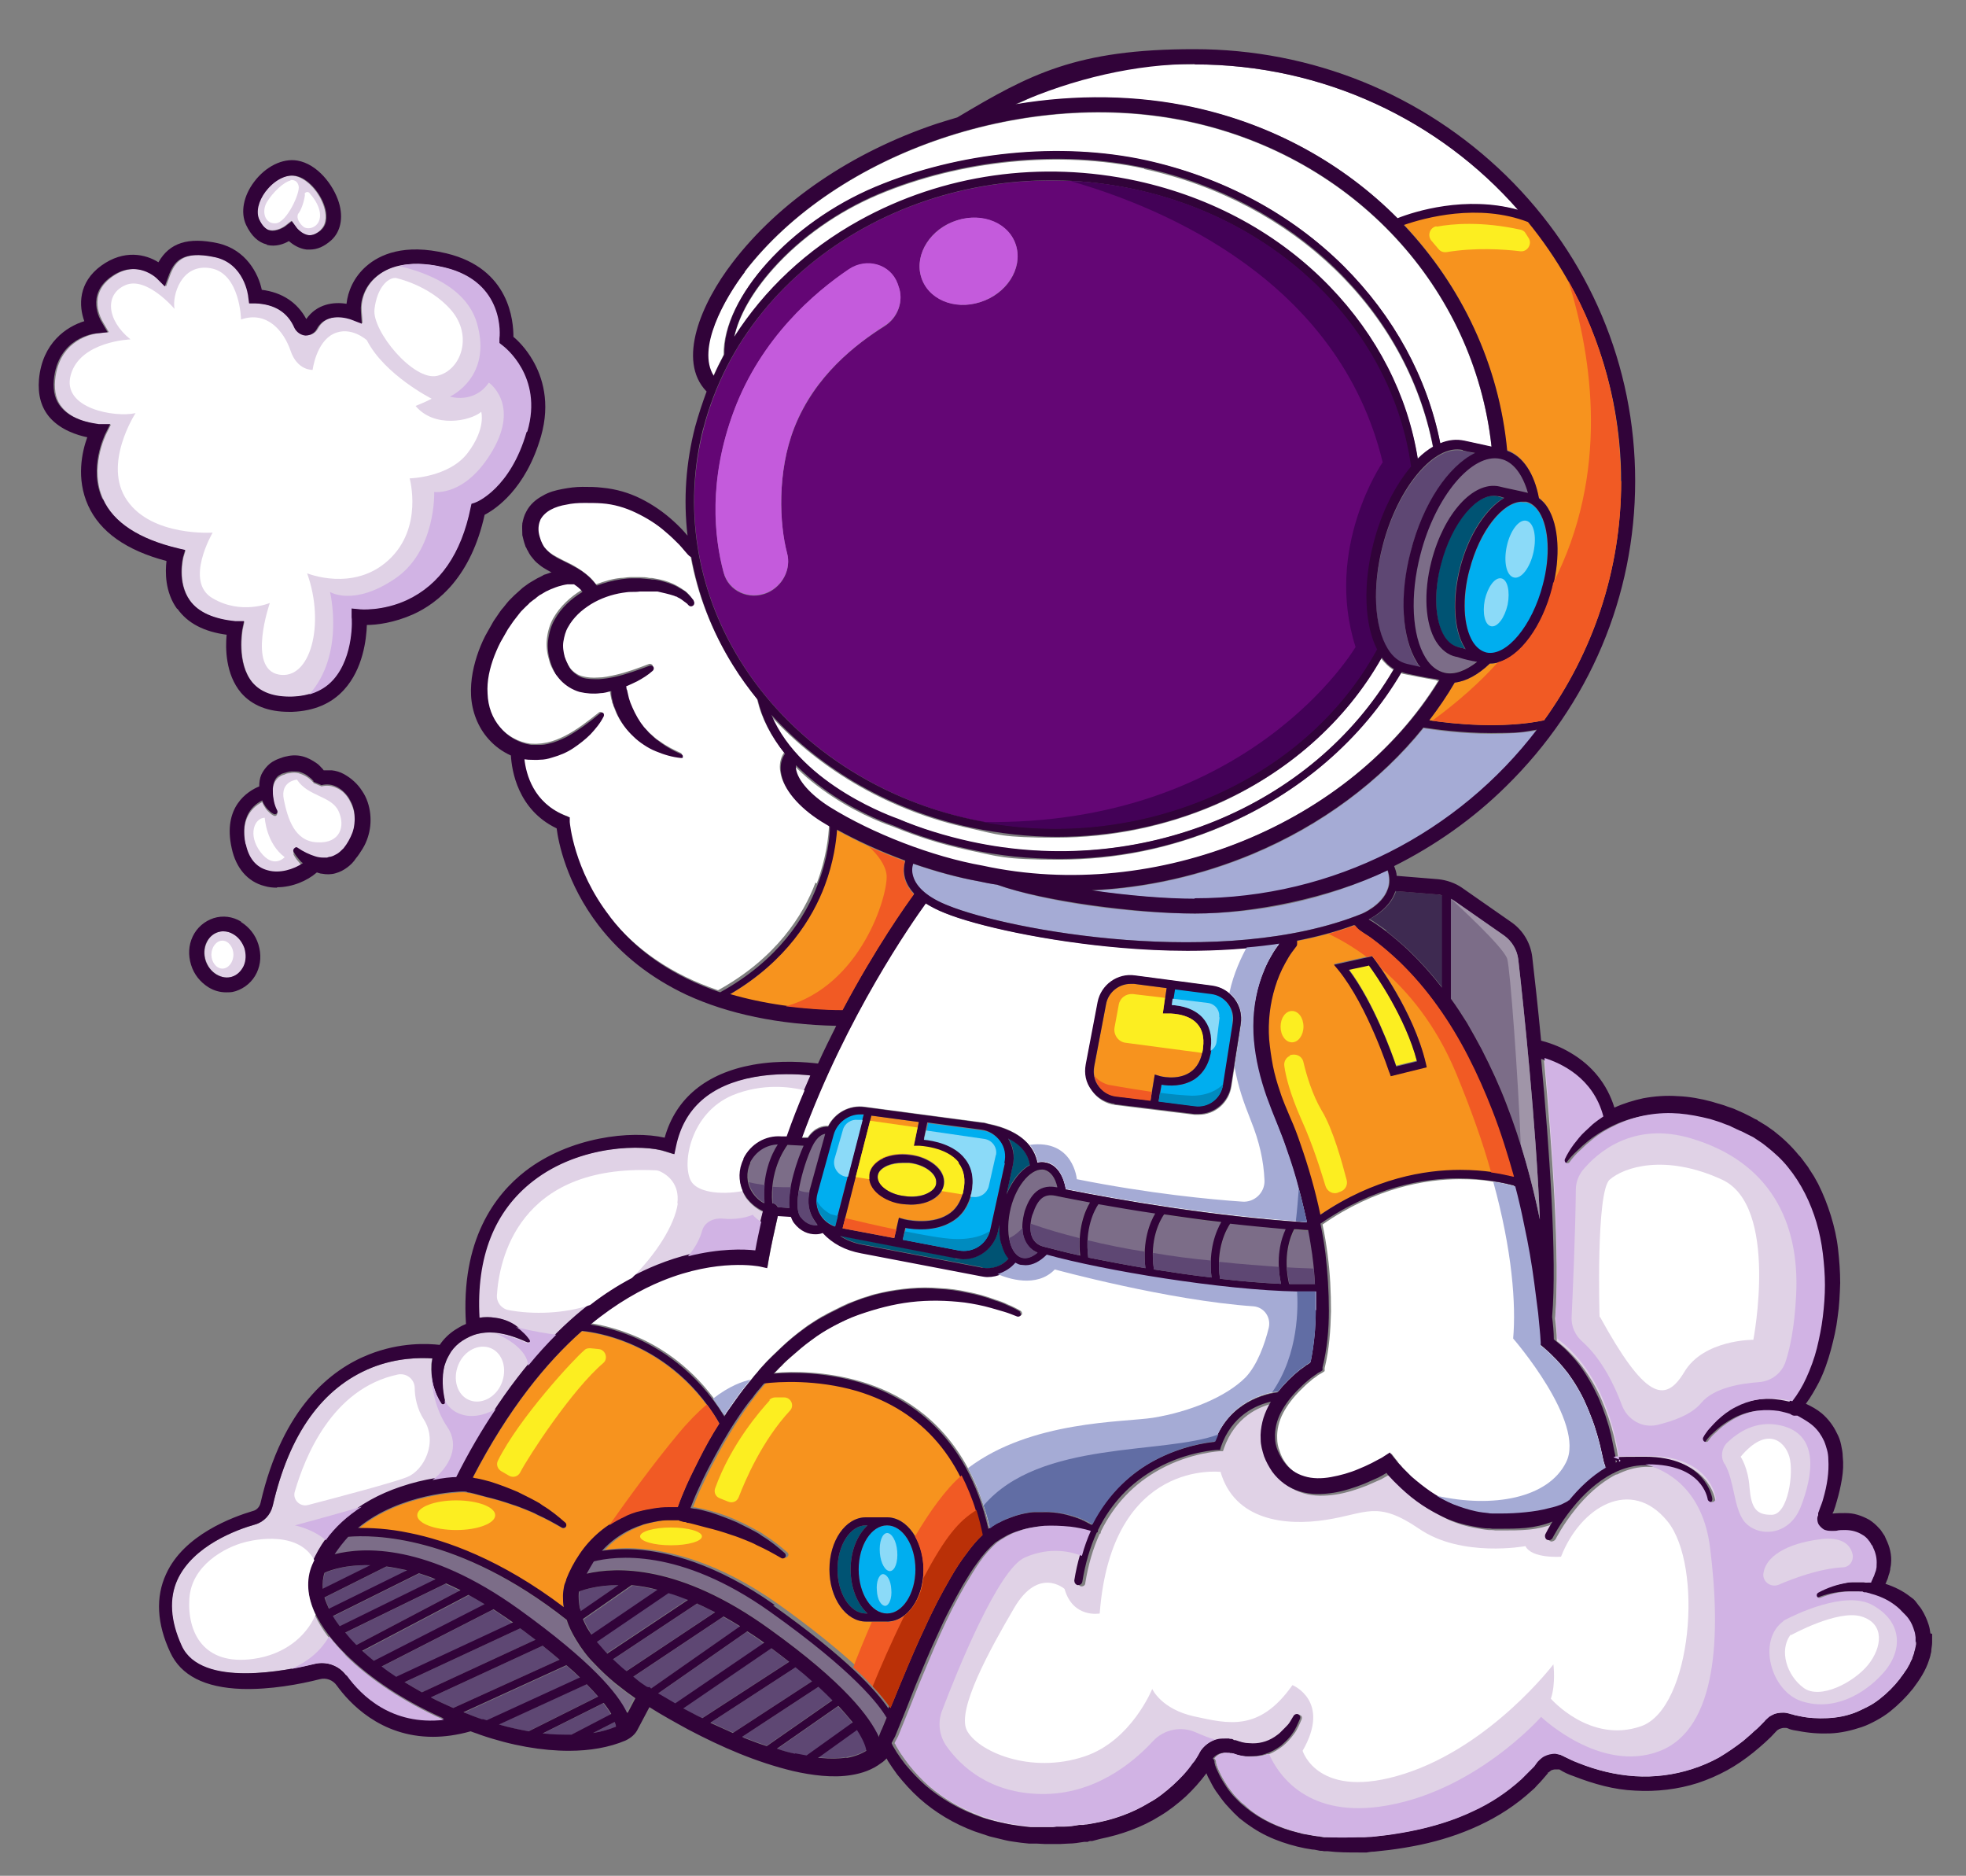 <?xml version="1.0" encoding="UTF-8"?>
<svg id="Layer_1" xmlns="http://www.w3.org/2000/svg" version="1.1" viewBox="0 0 464.1 442.7">
  <rect x="0" y="0" width="464.1" height="442.7" fill="#808080" stroke="none"/>
  <!-- Generator: Adobe Illustrator 29.1.0, SVG Export Plug-In . SVG Version: 2.1.0 Build 142)  -->
  <defs>
    <style>
      .st0 {
        fill: #005373;
      }

      .st1 {
        fill: #3e2a51;
      }

      .st2 {
        fill: #00aeef;
      }

      .st3 {
        fill: #fff;
      }

      .st4 {
        fill: #d1b3e4;
      }

      .st5 {
        fill: #8bdaf8;
      }

      .st6 {
        fill: #616da4;
      }

      .st7 {
        fill: #430157;
      }

      .st8 {
        fill: #c45bdc;
      }

      .st9 {
        fill: #008bbf;
      }

      .st10 {
        fill: #a095a8;
      }

      .st11 {
        fill: #7c6d88;
      }

      .st12 {
        fill: #fcee21;
      }

      .st13 {
        fill: #5e4773;
      }

      .st14 {
        fill: #f15a24;
      }

      .st15 {
        fill: #f7931e;
      }

      .st16 {
        fill: #640675;
      }

      .st17 {
        fill: #ba3007;
      }

      .st18 {
        display: none;
        fill: #f6dfeb;
      }

      .st19 {
        fill: #310339;
      }

      .st20 {
        fill: #a5abd5;
      }

      .st21 {
        fill: #e0d2e6;
      }
    </style>
  </defs>
  <rect class="st18" x="-121.8" y="-130" width="708.7" height="708.7"/>
  <g>
    <g>
      <path class="st20" d="M336.1,171.8c-10.2,12.6-24.1,23-40.3,29.8-12.2,5.1-25.1,8-38,8.6,8.7,1.2,17.7,2,24.3,2,33.1,0,62.4-15.7,80.8-39.8-3.6.6-7.3.8-10.8.8-7.1,0-13.3-.9-16-1.3Z"/>
      <path class="st3" d="M187.6,181.6c.4,2.7,3.5,6.2,7.9,9,10,6.3,24.2,11.8,36.2,13.9h0c41,8.9,87-9.9,107.8-43.8-.2,0-.4-.1-.6-.2-3-.5-5.8-1.1-7.4-1.4-.3,0-.6-.2-.9-.3-9.3,15.8-24.2,28.7-42.2,36.3-12.2,5.2-25.2,7.8-38.4,7.8s-14.4-.8-21.6-2.3c-6.1-1.3-12-3.2-17.6-5.5-.6-.2-7.2-2.4-14.3-7.1-3.5-2.3-6.6-4.8-9.1-7.4,0,.4,0,.8,0,1.2Z"/>
      <path class="st11" d="M343.7,155c-1.9-.4-3.5-1.6-4.7-3.6-2.6-4.2-3-11.5-1.1-18.9,2.9-11.2,9.9-19,16-17.7,1.1.2,4.2.9,6.7,1.5,0,0,0,0,0,0-1.2-4.5-3.5-7.4-6.5-8.1-6.7-1.5-15.4,8.9-18.9,22.6-2.5,9.6-2,19.1,1.2,24.3,1.2,2,2.8,3.2,4.6,3.6,2.3.5,5-.4,7.6-2.6-1.7-.3-3-.7-3.9-.9-.4-.1-.8-.2-1.1-.3Z"/>
      <path class="st20" d="M215.5,203.8c-.2.8-.3,1.9,0,3.1.8,2.6,3.7,5,8.2,6.8,14.6,5.9,65,15.1,97.6,2,0,0,4.8-2,6.2-5.8.5-1.4.5-2.9,0-4.5-14,6.7-29.5,10.2-45.5,10.2s-35.5-2.8-46.7-6.8c-1.4-.2-2.9-.5-4.3-.8-5-.9-10.4-2.3-15.6-4.2Z"/>
      <path class="st3" d="M358.4,49.5c-18.5-21-45.8-34.3-76.3-34.3s-28.6,3.4-42.3,9.5c14.3-2.4,28.7-2.2,42,.7,18.9,4.1,35.5,13.4,48.2,26.2,4.1-1.5,16.2-5.4,28.4-2Z"/>
      <path class="st13" d="M333,130.3c2.9-11.4,9-20.3,15.2-23.3-1.2-.3-2.2-.5-2.9-.6-6.7-1.5-15.4,8.9-18.9,22.6-2.5,9.6-2,19.1,1.2,24.3,1.2,2,2.8,3.2,4.6,3.6.8.2,1.8.4,3.1.7-.3-.4-.5-.7-.8-1.1-3.6-5.8-4.1-15.8-1.5-26.1Z"/>
      <path class="st2" d="M359.3,118.5c-4.6,0-10,7-12.4,16.1-1.7,6.8-1.4,13.5.8,17.1.9,1.4,1.9,2.2,3.2,2.5,4.7,1,10.8-6.3,13.3-16,1.7-6.8,1.4-13.5-.8-17.1-.8-1.4-1.9-2.2-3.1-2.5,0,0-.1,0-.2,0-.3,0-.5,0-.8,0Z"/>
      <path class="st0" d="M340.1,133.1c-1.7,6.8-1.4,13.5.8,17.1.9,1.4,1.9,2.2,3.2,2.5.4,0,.8.2,1.2.3.2,0,.4.1.6.2,0,0-.1-.2-.2-.3-2.6-4.2-3-11.5-1.1-18.9,2-7.8,6.1-14,10.4-16.5-.7-.1-1.3-.3-1.6-.4-4.7-1-10.8,6.3-13.3,16Z"/>
      <path class="st3" d="M211.8,193.2h0c5.5,2.4,11.3,4.2,17.2,5.5,39.9,8.6,80.8-8,99.9-40.6-1.1-.7-2-1.6-2.9-2.7-8.5,15-22.4,27.3-39.4,34.7-11.7,5-24.5,7.6-37.3,7.6s-13.6-.7-20.3-2.2c-18.6-4-35.1-13.5-47.1-26.6,7,16.8,29.5,24.3,29.8,24.4Z"/>
      <path class="st15" d="M215.8,211c-1.9,2.6-9.1,12.7-16.9,27.4-4.7,0-9.2-.4-13.4-.9-4.7-.6-9-1.5-13.2-2.8,13.3-7.8,19.4-18.1,22.3-25.6,2.1-5.6,2.7-10.4,2.9-13.2,2.4,1.3,4.9,2.6,7.5,3.8,2.8,1.3,5.6,2.4,8.5,3.5-.3,1.1-.5,2.6,0,4.3.4,1.2,1.1,2.4,2.1,3.5Z"/>
      <path class="st3" d="M192.8,208.5c2.3-6.1,2.8-11.3,2.9-13.7-.7-.4-1.3-.8-2-1.2-5.4-3.4-8.9-7.6-9.5-11.4-.3-1.7,0-3.3.9-4.6-3.2-4-5.4-8.2-6.4-12.7-2.1-2.6-4-5.3-5.8-8.1-5-8.1-8.3-16.7-9.9-25.6-.7-.3-1-.9-1.5-1.4-.5-.5-.9-1.1-1.4-1.6-1-1-2-2-3.1-2.9-2.2-1.8-4.6-3.4-7.1-4.6-2.6-1.2-5.3-1.9-8-2.2-1.4-.1-2.8-.1-4.2-.1-1.4,0-2.8.2-4.2.4-1.3.3-2.6.7-3.7,1.2-1.1.6-1.9,1.4-2.4,2.3-.5.9-.6,2-.4,3.2,0,.6.3,1.2.5,1.8.1.3.3.6.4.9.2.2.3.5.5.8.7.9,1.6,1.7,2.8,2.3,1.2.7,2.5,1.3,3.9,2,1.4.8,2.8,1.7,4,2.8.6.5,1.1,1.1,1.6,1.8,1.9-.7,3.8-1.3,5.8-1.5.8,0,1.6-.2,2.3-.2h1.1c.4,0,.8,0,1.1,0,.8,0,1.5,0,2.3.2.4,0,.8,0,1.1.1l1.1.2c1.5.3,3,.8,4.4,1.6l.5.3c.2.1.3.2.5.3.3.2.7.5,1,.7.3.3.6.5.9.9.1.2.3.3.4.5.1.2.2.3.4.6.2.4,0,.9-.3,1.1-.3.2-.7.1-.9-.1l-.2-.2s-.2-.2-.3-.3c-.1-.1-.2-.2-.4-.3-.2-.2-.5-.4-.8-.6-.3-.2-.6-.3-.9-.5-.1,0-.3-.1-.4-.2l-.5-.2c-1.2-.5-2.6-.8-3.9-.9h-1c-.3-.1-.7-.1-1-.2-.7,0-1.4,0-2.1,0-.7,0-1.4,0-2.1.1-.7,0-1.3.1-2,.2-2.7.4-5.2,1.3-7.5,2.7-1.1.7-2.2,1.5-3.1,2.4-.9.9-1.7,1.9-2.3,3-.6,1.1-.9,2.3-1.1,3.4-.2,1.2,0,2.4.3,3.6.2.6.4,1.2.7,1.7.1.3.3.5.4.8.2.2.3.5.5.7.7.8,1.6,1.5,2.8,1.8,1.1.3,2.4.4,3.7.3,1.3,0,2.6-.3,4-.6,2.7-.6,5.4-1.6,8-2.6h0c.3-.1.7,0,.9.4.1.3,0,.6-.2.8-1.2,1-2.4,1.8-3.7,2.5-.8.5-1.7.9-2.6,1.2h0s0,.2,0,.3v.3c.1.2.2.4.2.6.1.4.2.9.3,1.3.1.4.3.8.4,1.3.2.4.3.8.5,1.2.7,1.6,1.5,3.2,2.7,4.6.3.4.6.7.9,1,.3.3.6.7,1,1,.3.3.7.6,1,.9.4.3.7.6,1.1.8,1.5,1.1,3.2,2,5,2.8h0c.2,0,.3.4.2.6,0,.2-.3.3-.4.2-2-.2-4-.8-6-1.6-1-.4-1.9-.9-2.8-1.5-.9-.6-1.7-1.3-2.5-2-1.6-1.5-2.9-3.3-3.8-5.3-.2-.5-.4-1-.6-1.5,0-.3-.2-.5-.3-.8,0-.3-.1-.5-.2-.8-.1-.5-.2-1.1-.3-1.6,0-.2,0-.5,0-.7-.9.2-1.7.4-2.6.5-1.6.2-3.3.1-4.9-.3-1.7-.4-3.3-1.4-4.5-2.8-.3-.3-.6-.7-.8-1-.2-.4-.5-.7-.7-1.1-.4-.7-.7-1.5-.9-2.3-.5-1.6-.7-3.3-.5-5,.2-1.7.7-3.4,1.5-4.8,1.6-2.8,4-5,6.6-6.6-.2-.3-.5-.5-.7-.8-.4-.4-.8-.7-1.3-1-.2,0-.3,0-.5,0h-.5c-.2,0-.4,0-.5.1-.7.1-1.4.3-2.2.5-.4,0-.7.2-1.1.4l-.5.2c-.2,0-.3.2-.5.2-.3.2-.7.3-1,.5l-1,.6c-.3.2-.6.4-.9.6-.3.2-.6.4-.9.7l-.9.7c-.3.3-.6.5-.8.8l-.8.8c-.3.3-.5.5-.8.9l-.7.9c-.2.3-.5.6-.7.9l-1.3,1.9-1.2,2.1c-.8,1.4-1.5,2.8-2,4.2-1.1,2.9-1.7,5.9-1.6,8.9.1,3,1.2,5.8,3,8,1.8,2.2,4.5,3.7,7.3,4.1.7,0,1.4.1,2.1,0,.7,0,1.4-.2,2.1-.3,1.4-.3,2.8-.9,4.2-1.6,2.7-1.4,5.3-3.4,7.8-5.4h0c.3-.3.7-.2.9,0,.2.2.2.5,0,.7-.9,1.5-1.9,2.9-3.1,4.2-1.2,1.3-2.6,2.4-4.1,3.3-1.5.9-3.2,1.7-5,2.2-.9.2-1.8.4-2.8.5-.9,0-1.9,0-2.8,0-.3,0-.6,0-.9-.1.4,3.5,2.1,10.2,9.6,13.3l1,.4v1.1c0,.1,1,11.3,9.5,22.2,6.2,8,15,14,25.9,17.7,13.8-7.6,20.2-17.9,23-25.4Z"/>
      <path class="st13" d="M147.5,394.2c0,0,.2.2.3.2l20.9-13.9c-1.4-.8-2.8-1.4-4.2-2l-19.9,13.2c.9.9,1.9,1.8,2.9,2.6Z"/>
      <path class="st13" d="M142.9,389.9c.1.1.2.2.3.3l19.1-12.7c-1.6-.6-3.1-1.2-4.6-1.6l-16.9,11.5c.6.8,1.3,1.6,2.1,2.4Z"/>
      <path class="st13" d="M136.9,379.6c0,.2.1.4.2.7l9-6.2c-4.8,0-8,1-9.3,1.5,0,.4-.1.8-.1,1.2,0,.9,0,1.9.3,2.8Z"/>
      <path class="st13" d="M139.2,385c.2.3.4.6.6.9l15.6-10.6c-2.2-.5-4.3-.9-6.1-1.1l-11.5,8c.4,1,.9,1.9,1.5,2.9Z"/>
      <path class="st3" d="M206.6,44.2c19.8-8.3,43.8-10.7,63.9-6.3,18,3.9,34.2,12.5,46.7,25,11.9,11.8,19.7,26.2,22.8,41.8,1.9-.8,3.9-1,5.7-.6,1.3.3,3.8.8,6.4,1.4-4.1-37.6-32.5-68.3-71.2-76.7-38.1-8.3-83.4,7-105.2,35.5-4.9,6.4-11.4,18.2-7.4,24.6.8-1.7,1.6-3.4,2.5-5.1-.2-13.5,15.7-31.1,35.6-39.5Z"/>
      <path class="st15" d="M382.7,113.6c0,21-6.7,40.4-18.2,56.4-9.6,2-20.9.9-26.4.1-.3,0-.5,0-.7-.1,2.2-2.9,4.2-5.8,6-8.9,2.7-.3,5.6-1.9,8.3-4.5,0,0,0,0,.1,0,.6,0,1.2,0,1.9-.3,5.2-1.4,10.4-8.3,12.8-17.6,0-.3.2-.6.2-1,1.6-7.1,1.1-13.9-1.4-18-.6-1-1.3-1.7-2.1-2.3-1.1-5.9-3.8-9.9-7.5-11.2-1.9-20.4-10.8-38.9-24.4-53.3,4.9-1.7,17.6-5.2,29.3-.7,3.6,4.4,6.8,9.1,9.6,14,7.9,14,12.4,30.2,12.4,47.3Z"/>
      <path class="st16" d="M324.1,128.3c1.9-7.5,5.2-13.8,8.9-18.2-4.4-31.7-30.5-57.9-65-65.4-5.2-1.1-10.3-1.8-15.5-2-40.1-1.9-77.1,22.1-86.4,58.5-4.8,18.5-1.7,37.9,8.6,54.6,11.6,18.9,31.7,32.6,54.9,37.7.8.2,1.5.3,2.3.5,37.5,7.1,76.3-9.7,93.1-40.6-3-5.9-3.4-15.3-.9-25ZM208.8,77c-6.7,4.2-16.4,11.6-21.3,24-4.1,10.5-3.5,22.8-1.7,29.6,1,3.7-1,7.7-4.6,9.3-4.3,1.9-9.3-.3-10.4-4.8-2.1-8.1-3.7-21.7,2.5-38.2,6.4-17,18.8-27.7,27.1-33.3,4.2-2.8,9.8-1.2,11.5,3.4l.2.6c1.3,3.4-.1,7.4-3.3,9.4ZM231.4,71.3c-6.2,2-12.5-.8-14-6.1s2.3-11.3,8.5-13.2,12.5.8,14,6.1c1.5,5.4-2.3,11.3-8.5,13.2Z"/>
      <path class="st3" d="M270.1,39.8c-19.8-4.3-43.3-2-62.8,6.2-9.5,4-18.3,10.2-24.8,17.5-4.9,5.5-8.1,11.1-9.2,16.2,7.1-11.2,17.1-20.6,29.6-27.5,19.7-10.9,42.9-14.2,65.5-9.3,17.8,3.9,33.5,12.4,45.5,24.9,11.2,11.6,18.4,25.6,20.8,40.7,1.2-1.1,2.4-2,3.6-2.8-6.2-32.3-32.9-58.1-68.2-65.8Z"/>
      <path class="st21" d="M124.3,102c-3.8,13.2-11.7,16.5-12.1,16.6l-.9.3-.2.9c-2.2,10.9-7.3,18.2-15,21.8-5.8,2.7-11.1,2.2-11.1,2.2l-2-.2v2.1c.1.1.6,9.2-4.3,14.7-1.5,1.7-3.4,2.8-5.7,3.5-1.2.3-2.6.5-4,.6-.3,0-.5,0-.8,0-3.8,0-6.6-1.1-8.5-3.3-3.9-4.6-2.4-12.6-2.4-12.6l.4-1.9h-2c-5.1-.5-8.8-2.1-10.8-4.9-3.1-4.3-1.6-10.1-1.6-10.2l.5-1.7-1.7-.4c-9.2-2.2-15.2-6.1-17.7-11.6-3.4-7.3.6-15.2.6-15.3l1.2-2.4h-2.7c0-.1-5.8-.4-8.7-3.9-1.5-1.7-2-3.8-1.8-6.5.9-10,9.5-11,9.9-11.1l2.8-.3-1.4-2.4c-.4-.7-3.7-6.4,2.1-10.6,1.9-1.4,3.7-1.9,5.3-1.9,3.3,0,5.5,2.1,5.6,2.2l1.9,1.9.9-2.5c1.2-3.2,3-6.1,10.9-4.4,7,1.5,7.9,9.1,7.9,9.4v1.5c.1,0,1.7,0,1.7,0,4.5.2,7.6,2.1,9.2,5.7.5,1.1,1.5,1.7,2.6,1.8s2.2-.6,2.7-1.6c1.3-2.3,3.4-2.8,5.2-2.7h0c1.5,0,2.6.5,2.7.5l2.6,1-.2-2.8c-.2-2.4.6-5.8,3.6-8.3,1.2-1,2.8-2,5.1-2.6,2.6-.7,6.1-.8,10.7.3,14.4,3.4,13.1,16.3,13,16.8v1c-.1,0,.7.6.7.6.4.3,9.7,7.3,5.9,20.3Z"/>
      <path class="st11" d="M181.8,380.3c-21.5-15.3-36.8-13.1-41.6-11.9,0,.1-.2.2-.2.3-.6.8-1.1,1.7-1.5,2.6,6.9-1.7,21.9-2.3,43.2,13.1,17.6,12.7,23.7,20.8,25.6,25.5v-.3c.4-.5.6-1,.8-1.5.4-1,.8-1.9,1.2-2.9-1.7-3-7.7-11-27.5-25Z"/>
      <path class="st21" d="M69.3,201.3c-.2-.3,0-.7.3-.9.2-.1.5-.1.7,0h0c1.3.9,2.8,1.6,4.1,2,.7.2,1.3.3,1.9.3.3,0,.6,0,.9,0,.3,0,.6-.1.8-.2.5-.2,1.1-.4,1.6-.7.5-.3,1.1-.8,1.5-1.3,1-1.1,1.7-2.4,2.1-3.7.5-1.3.6-2.8.5-4.2-.1-1.4-.6-2.7-1.3-3.9-.7-1.2-1.7-2.2-2.9-2.7-1.2-.6-2.4-.7-3.6-.4h0s-1.9-.8-1.9-.8c0,0,0,0,0,0h0c0-.2-.1-.2-.2-.3-.1-.1-.3-.3-.4-.4-.3-.3-.6-.5-.9-.7-.6-.4-1.3-.7-2-.9-.7-.2-1.4-.2-2.2,0-.4,0-.8.1-1.1.3-.4.1-.7.2-1,.4-.6.3-1,.8-1.3,1.3-.3.6-.5,1.3-.5,2.1,0,.8,0,1.7.2,2.5.2.8.4,1.7.8,2.4h0c.2.4,0,.8-.2,1-.2.1-.4.1-.6,0-.6-.3-1-.7-1.4-1.1-.4-.4-.7-.9-1-1.4-.1-.2-.2-.5-.3-.7-2,1-5.4,3.7-3.9,10.5.7,3.4,2.5,5.6,5.2,6.3,2.8.8,6.1-.2,8.3-1.7-.2-.2-.4-.3-.6-.5-.6-.7-1.2-1.4-1.6-2.2Z"/>
      <path class="st21" d="M55.2,220.5c-.8-.5-1.6-.7-2.4-.7s-.8,0-1.3.2c-1.2.4-2.2,1.2-2.7,2.5-.6,1.3-.7,2.8-.2,4.2.4,1.4,1.4,2.6,2.6,3.3,1.2.7,2.5.9,3.7.5,1.2-.4,2.2-1.2,2.7-2.5.6-1.3.7-2.8.2-4.2-.4-1.4-1.4-2.6-2.6-3.3Z"/>
      <path class="st13" d="M193.1,414.8c.2,0,.5,0,.7,0,2.1.2,4.1.2,6.1-.1,1.7-.3,3.3-.8,4.7-1.7-.1-.8-.6-2.4-2.2-4.9l-9.2,6.6Z"/>
      <path class="st13" d="M197.9,402.7l-14.5,10.1c1.4.4,2.8.8,4.3,1.2.9.2,1.8.4,2.7.5l10.9-7.8c-.9-1.2-2-2.5-3.4-3.9Z"/>
      <path class="st13" d="M193.2,398.1l-18,11.8c0,0,.2,0,.3.1,1.8.7,3.7,1.4,5.5,2l15.5-10.8c-1-1-2.1-2-3.3-3.2Z"/>
      <path class="st21" d="M452.3,387.4c0,.5,0,1-.2,1.5,0,.3-.1.5-.2.8,0,.2-.1.5-.2.8l-.3.8c0,.3-.2.5-.3.7-.1.2-.2.5-.3.7l-.4.7c-.2.5-.6.9-.9,1.4-.3.5-.7.9-1,1.4-1.4,1.8-3,3.4-4.8,4.8-.9.7-1.8,1.3-2.8,1.8s-2,1-3,1.4c-2.1.8-4.3,1.2-6.5,1.3-2.2.1-4.5,0-6.7-.5-.5-.1-1.1-.2-1.6-.4-.3,0-.5-.1-.8-.2-.4-.1-.8-.2-1.3-.2-.9,0-1.8.1-2.5.5-.4.2-.8.4-1.1.7-.3.3-.7.6-.8.8-.8.8-1.6,1.7-2.5,2.4-.8.8-1.7,1.5-2.6,2.3-1.8,1.4-3.7,2.7-5.7,3.9-2,1.1-4.1,2-6.3,2.7-4.3,1.4-9,2-13.5,1.7-4.6-.3-9.1-1.4-13.4-3.1-1.1-.4-2.1-.9-3.1-1.4l-.4-.2c-.2-.1-.4-.2-.6-.3-.4-.1-.9-.2-1.3-.3-.9,0-1.8.2-2.6.6-.4.2-.8.5-1.1.8-.2.2-.3.3-.5.5l-.3.4-.5.7c-.2.2-.4.4-.6.6-.4.4-.8.8-1.2,1.2-.4.4-.8.8-1.2,1.2-3.4,3.1-7.3,5.7-11.5,7.6-4.2,2-8.7,3.4-13.3,4.4-2.3.5-4.6.9-6.9,1.2l-3.5.4c-.6,0-1.2.1-1.8.1h-1.7c-2.3.1-4.7.1-7,0h-.9c-.3-.1-.6-.1-.9-.2-.6,0-1.1-.1-1.7-.2l-1.7-.3c-.6-.1-1.1-.3-1.7-.4-4.4-1.1-8.7-3-12.1-5.9-.4-.4-.8-.8-1.3-1.1-.4-.4-.8-.8-1.2-1.2-.8-.8-1.4-1.7-2.1-2.6-.6-.9-1.2-1.9-1.7-2.9-.2-.5-.5-1-.7-1.5,0-.2-.2-.5-.3-.8,0-.1,0-.2-.1-.4,0-.1,0-.3,0-.3h0c0-.3-.2-.6-.4-.8.5-.6,1.1-1,1.8-1.2.4-.1.8-.2,1.3-.1h.3c0,0,.2,0,.3.1.1,0,.2,0,.3,0h.4c1.3.5,2.6.8,4,.8,1.4,0,2.8-.1,4.1-.6h.4c1.2-.5,2.3-1.2,3.2-1.9,1-.8,1.9-1.8,2.7-2.9.4-.5.7-1.1,1-1.7.3-.6.5-1.1.8-1.8.1-.4,0-.8-.4-.9-.4-.2-.9,0-1.1.3h0c-.2.5-.6,1-.9,1.5-.3.5-.7.9-1.1,1.3-.4.4-.8.8-1.2,1.2-.4.4-.9.7-1.3,1-1.8,1.2-3.9,1.7-6,1.5-1.1,0-2.1-.3-3.2-.7h-.4c-.2-.2-.4-.2-.6-.3-.2,0-.4,0-.6-.1-.2,0-.4,0-.6,0-.8,0-1.6,0-2.3.2-.2,0-.4.1-.6.2-1.3.5-2.4,1.4-3.2,2.5l-.3.5-.2.4-.4.7c-.3.5-.6,1-1,1.4-1.3,1.9-2.9,3.6-4.6,5.1s-3.5,3-5.5,4.1c-3.9,2.4-8.4,4-13,4.9l-1.7.3h-.4c0,0-.4.1-.4.1h-.9c-1.2.2-2.3.4-3.5.4h-1.8c0,0-.9.1-.9.1h-2.6c-.6,0-1.2,0-1.7,0h-.9c-.3,0-.6-.1-.9-.1l-1.7-.2c-1.1-.2-2.3-.3-3.4-.6-1.1-.2-2.3-.5-3.4-.8l-1.7-.5c-.6-.2-1.1-.4-1.6-.6-4.3-1.6-8.4-4-11.9-7-1.7-1.5-3.3-3.2-4.7-5-.7-.9-1.4-1.9-2-2.8-.3-.5-.6-1-.9-1.5,0-.2-.2-.4-.3-.5v-.2c.3-.5.5-1,.8-1.5,1.7-4.1,3.3-8.2,4.9-12.2,1.7-4,3.3-8,5.1-12,.9-2,1.8-3.9,2.8-5.9,1-1.9,2-3.8,3.1-5.7,1.1-1.8,2.2-3.7,3.4-5.4s2.6-3.3,4.1-4.6l.6-.4c.2-.1.4-.3.6-.4.4-.2.8-.5,1.2-.7.9-.5,1.8-.9,2.8-1.2,1.9-.7,3.9-1,5.9-1.2,2-.1,4.1,0,6.2.2,1.6.2,3.2.5,4.8,1-.8,1.8-1.5,3.7-2.1,5.9-.5,1.8-.9,3.7-1.3,5.8,0,.5.3,1,.8,1.1,0,0,0,0,.1,0,.5,0,.9-.3.9-.8.7-4.3,1.8-8.1,3.4-11.6,0,0,.1,0,.2-.1,0-.1.1-.3.1-.5,3.1-6.3,7.7-11.2,13.9-14.6,7.3-4,14.2-4.3,14.2-4.3h.7s.2-.6.2-.6c2.6-7.5,8.4-10,11.8-10.7-.2.3-.4.7-.6,1.1-.6,1.2-1.1,2.4-1.4,3.7-.3,1.3-.5,2.7-.4,4.1,0,1.4.4,2.7.8,4,.5,1.3,1.1,2.4,1.9,3.6.8,1.1,1.8,2.1,2.9,2.9,1.1.8,2.4,1.4,3.7,1.8,2.6.8,5.3.7,7.9.3,2.5-.4,4.9-1.2,7.2-2.1,1.1-.5,2.3-1,3.4-1.5.5-.3,1.1-.6,1.6-.9,0,0,.2-.1.3-.1h0c.3.5.7.9,1.1,1.2.7.8,1.5,1.5,2.3,2.3,1.6,1.5,3.2,2.8,5,4,1.8,1.2,3.7,2.2,5.6,3.1,2,.9,4,1.5,6.2,1.9,1.1.2,2.1.4,3.2.5.5,0,1.1,0,1.6.1h1.6c2.1,0,4.2,0,6.3-.2,2.1-.2,4.2-.7,6.3-1.5h0c-1,1.6-1.6,2.7-1.7,2.9-.2.5,0,1.1.4,1.3s.3.1.4.1c.3,0,.7-.2.9-.5,0,0,1.7-3.4,4.7-7.1h0c0,0,0,0,0,0,2.4-3,5.7-6.2,9.6-8.2h.2s0,0,0,0c2-1,4.2-1.7,6.6-1.8.2,0,.5,0,.7,0,12.7,0,13.9,7.8,14,8.1,0,.5.6.9,1.1.8.5,0,.9-.5.8-1.1,0-.1-1.4-9.8-15.9-9.8s-4.8.5-6.9,1.4c0-.8,0-1.5-.2-2.2-.2-1.5-.6-3-.9-4.4-.7-2.9-1.7-5.8-2.9-8.6-1.2-2.8-2.8-5.5-4.6-7.9-.9-1.2-2-2.4-3.1-3.5-.9-.9-1.9-1.7-2.9-2.5,0-1.8-.2-3.6-.4-5.3,1.2-13.7-.7-40.4-2.6-60.9,3.8,1.2,11.5,4.6,13.9,13.8-.4.3-.9.6-1.3.9-.5.4-1.1.8-1.6,1.3-.5.5-1,.9-1.5,1.4-1,.9-1.8,2-2.6,3-.8,1.1-1.5,2.2-2.1,3.5-.1.3,0,.6.2.8.3.2.7.2.9-.1h0c.7-1,1.6-2,2.5-2.8.9-.9,1.8-1.7,2.8-2.5,1.9-1.6,4.1-2.8,6.3-3.8,4.5-2,9.4-2.8,14.3-2.4,2.4.2,4.9.7,7.3,1.3,1.2.4,2.4.7,3.5,1.2.6.2,1.2.4,1.7.7l1.7.8c.6.2,1.1.5,1.7.8l.8.4.4.2c.1,0,.3.2.4.2l1.5,1c.5.3,1,.7,1.5,1.1,1.9,1.5,3.7,3.1,5.2,5,3.1,3.8,5.3,8.3,6.7,13,.7,2.4,1.2,4.8,1.5,7.3.3,2.5.5,5,.5,7.5,0,2.5-.2,5-.5,7.5-.3,2.5-.8,4.9-1.4,7.4-.6,2.4-1.5,4.8-2.5,7-.9,2-2,3.8-3.3,5.5-.9-.2-1.8-.4-2.8-.5-3.6-.5-7.4.2-10.6,1.9-1.6.8-3,1.9-4.3,3.1-.6.6-1.2,1.2-1.8,1.9-.3.3-.6.7-.8,1-.3.4-.5.7-.7,1.1-.2.3-.1.8.2,1,.3.2.8.2,1-.2h0c.4-.6,1-1.3,1.6-1.8.6-.6,1.2-1.1,1.8-1.6,1.3-1,2.6-1.8,4.1-2.5,1.4-.6,3-1.1,4.5-1.2,1.5-.2,3.1-.1,4.6.1.9.2,1.8.4,2.7.7,0,0,0,0,0,0,.4.3.8.5,1.3.4h.4c1.4.8,2.7,1.5,3.8,2.5,1.1,1,1.9,2.2,2.5,3.5.3.7.5,1.4.7,2.1.2.7.3,1.5.3,2.2.2,3.1-.3,6.2-1.2,9.3-.2.8-.5,1.5-.8,2.3-.1.4-.3.8-.4,1.1h0c0,.1,0,.3,0,.3v.2c-.1.2-.2.5-.2.8,0,.5.1,1.1.4,1.5s.7.8,1.2,1.1c.5.2,1,.3,1.6.3h.2s0,0,0,0h.1s.3,0,.3,0h.6c.7-.2,1.5-.2,2.2-.2,1.5,0,2.9.4,4,1.1.6.3,1.1.8,1.5,1.3,0,.1.2.2.3.4l.3.5c0,.1.2.3.3.4l.2.5c.6,1.2.9,2.6.8,4,0,.4,0,.7-.1,1,0,.3-.2.7-.3,1-.1.3-.2.7-.4,1,0,.2-.2.3-.2.5,0,.1-.2.3-.2.4h0c0,.1-.1.2-.1.3h-.6c0,0-.5-.1-.5-.1h-.5s-1,0-1,0h-.9s-.5,0-.5,0h-.5s-.9.1-.9.1c-2.5.4-4.9,1.2-7.1,2.4-.3.2-.4.5-.3.8.1.3.5.5.8.4h0c2.2-.9,4.4-1.4,6.7-1.5h.9s.4,0,.4,0h.4s.8,0,.8,0h.8c0,.1.4.2.4.2h.4c0,0,.8.2.8.2.5.2,1.1.3,1.6.5,2.1.7,4,1.8,5.6,3.3.7.8,1.5,1.4,2.1,2.3.6.8,1,1.8,1.3,2.8.2.5.2,1,.3,1.5,0,.5,0,1,0,1.5Z"/>
      <path class="st1" d="M327.2,219.7c1.9,1.5,3.8,3.1,5.5,4.7,2.8,2.7,5.4,5.6,7.8,8.7v-21.8c-.4,0-.8-.2-1.1-.2l-9.9-.8c0,0,0,.2,0,.2-1.2,3.4-4.5,5.6-6.2,6.4.3.2.7.4,1,.6,1,.7,2,1.4,3,2.1Z"/>
      <path class="st12" d="M334.5,250.4c-2.7-10.3-9.7-20.4-11.4-22.7l-4.7,1c5.9,7.9,10.1,19.6,11.2,22.8l4.9-1.2Z"/>
      <path class="st11" d="M363.5,287.8c-1.2-5.9-2.7-11.8-4.5-17.6-1-3.2-2.1-6.3-3.3-9.5-1.7-4.5-3.7-8.9-5.9-13.1-1.1-2.1-2.3-4.2-3.5-6.3-1.2-1.9-2.4-3.8-3.8-5.7v-23.6s0,0,0,0c.2.1.5.3.7.4l11.9,8.3c1.8,1.3,3,3.3,3.3,5.5,1.2,10.5,4.2,38.9,5.1,61.4Z"/>
      <path class="st13" d="M138.4,397.5l-20.7,9.5c2.4.7,4.7,1.2,7,1.6l16.4-8.2c-.8-.9-1.7-1.9-2.7-2.9Z"/>
      <path class="st13" d="M140,409c1.9-.3,3.8-.8,5.4-1.5,0-.3-.1-.6-.3-1.1l-5.1,2.6Z"/>
      <path class="st15" d="M352.1,262.1c-3.4-8.7-7.5-17.1-12.9-24.6-2.7-3.8-5.7-7.3-9-10.5-1.7-1.6-3.4-3.1-5.2-4.5-.9-.7-1.8-1.4-2.8-2-.9-.6-1.8-1.2-2.5-2.1-2,.7-4.1,1.4-6.3,2-2.4.7-4.8,1.2-7.3,1.7,0,.3,0,.6,0,.8,0,.3-.2.5-.3.7-.3.4-.6.8-.9,1.2-.6.8-1.1,1.7-1.6,2.6-1,1.8-1.8,3.7-2.4,5.7-1.2,4-1.6,8.1-1.4,12.3.1,2.1.4,4.2.9,6.3.4,2.1,1,4.1,1.7,6.1.4,1,.7,2,1.1,3l1.2,3.1c.8,2.1,1.6,4.1,2.4,6.2,1.9,5.4,3.5,11,4.7,16.7,12.7-8.6,24.8-10.5,32.9-10.6h.2c2.7,0,5.1.2,7.2.5,2.1.3,3.9.7,5.2,1-1.4-5.3-3.1-10.5-5.1-15.6ZM328.3,253.9l-.3-.9c0-.2-5-15.6-12.1-24.3l-1-1.2,7.7-1.7,1.2-.3.4.5c0,.1.8,1,1.8,2.5,2.9,4.2,8.4,13.2,10.5,22.3l.2.9-8.5,2.1Z"/>
      <path class="st13" d="M142.4,402l-14.4,7.2c2.4.3,4.6.4,6.8.3l9.4-4.9c-.4-.7-1-1.6-1.8-2.6Z"/>
      <path class="st13" d="M133.8,393.1l-24.3,11.1c1.5.6,3,1.1,4.5,1.7.3.1.7.2,1,.3l22-10.1c-1-.9-2-1.9-3.2-2.9Z"/>
      <path class="st13" d="M128.1,388.4l-26.4,12.2c1.7.9,3.5,1.7,5.3,2.5l25.1-11.4c-1.2-1-2.6-2.1-4-3.3Z"/>
      <path class="st13" d="M182,389l-20.8,14.2c.8.5,1.7.9,2.5,1.3.7.3,1.3.7,2,1l20.5-13.3c-1.3-1-2.7-2.1-4.2-3.2Z"/>
      <path class="st13" d="M179.6,387.3c-1.1-.8-2.2-1.5-3.3-2.2l-21.1,14.7c1.3.8,2.7,1.6,4.1,2.4l21-14.3c-.2-.2-.5-.4-.7-.5Z"/>
      <path class="st13" d="M187.8,393.5l-20,13c1.7.8,3.5,1.7,5.3,2.4l18.7-12.2c-1.2-1-2.5-2.1-3.9-3.3Z"/>
      <path class="st13" d="M153.6,398.6l21-14.7c-1.3-.9-2.7-1.6-3.9-2.3l-21.3,14.2c.2.2.4.3.6.5.8.6,1.7,1.2,2.6,1.9,0,0,.1,0,.1,0,.1,0,.2,0,.3.1.2,0,.3.2.5.4Z"/>
      <path class="st11" d="M145,397.2c-1.7-1.4-3.4-3-5-4.7-1.6-1.7-3-3.5-4.2-5.5-.9-1.5-1.6-3-2.2-4.7-25.6-20.2-46-20.1-51.6-19.6-1.2,1.2-2.3,2.6-3.2,4.1,6.7-1.7,21.9-2.6,43.5,13,17.1,12.3,23.4,20,25.5,24.4l1.8-3.4c-.7-.5-1.4-1-2.1-1.5-.9-.7-1.8-1.4-2.7-2.1Z"/>
      <path class="st3" d="M303.7,271.2c-.7-2.1-1.5-4.1-2.3-6.1l-1.2-3c-.4-1-.8-2.1-1.2-3.2-1.5-4.2-2.6-8.7-3-13.3-.4-4.6,0-9.3,1.4-13.7.7-2.2,1.6-4.4,2.8-6.4.5-.9,1.1-1.8,1.8-2.7-2.6.4-5.1.7-7.7.9-4.8.4-9.5.6-14,.6s-10.9-.3-15.6-.7c-17.6-1.4-34.3-5.2-41.6-8.1-1.8-.7-3.3-1.5-4.6-2.3-3.1,4.2-18.7,26.4-29.2,55.2h1.4c1.5-2.3,3.5-2.8,4.8-2.7,1.6-3.1,5-5,8.6-4.5l27.8,3.7c.5,0,1,.2,1.4.3h0c5,1,8,3,9.7,5.1,1.1,1.3,1.6,2.7,1.9,4.1.7-.1,1.4-.1,2.1,0,2.3.6,4,2.9,4.5,6.3,12.6,2.5,34.8,6.3,56.9,7.8-1.2-5.8-2.8-11.6-4.8-17.2ZM256.4,251.3l2.8-14.7c.8-4.1,4.6-6.9,8.8-6.3l18.2,2.4c1.5.2,2.9.8,4,1.8.5.4.9.8,1.3,1.3,1.3,1.7,1.8,3.8,1.5,5.9l-1.6,10.2-.7,4.5c-.6,3.9-3.9,6.7-7.7,6.7s-.7,0-1,0l-18.7-2.3c-2.2-.3-4.1-1.4-5.4-3.2-1.3-1.8-1.8-3.9-1.4-6.1Z"/>
      <path class="st21" d="M191.3,254c-.5,1.1-1,2.2-1.4,3.4-1.5,3.5-2.9,7.1-4.2,10.8h-1.2c-3.8-.3-7.3,1.8-9,5.2v.2c-1.2,2.4-1.2,5.1-.2,7.5.1.4.3.7.5,1.1.2.4.4.7.7,1,1,1.2,2.2,2.2,3.6,2.8-.2.8-.4,1.5-.5,2.2-.5,2.3-1,4.5-1.4,6.8-2.7-.3-8.4-.5-15.9,1.4-1.3.3-2.7.7-4.1,1.2-1,.3-2,.7-3.1,1.1-2,.8-4,1.7-6,2.8-3.4,1.8-6.7,3.9-9.9,6.4-2.6,2-5.1,4.2-7.6,6.6,0,0-.2.2-.3.3-2.3,2.3-4.5,4.7-6.7,7.4-2.6,3.2-5.2,6.6-7.7,10.4-3.3,4.9-6.4,10.2-9.3,16-1.1,0-3.1.2-5.6.7-2.2.4-4.8,1-7.6,1.9-3.4,1.1-6.4,2.6-9.1,4.4-3.4,2.2-6.3,4.8-8.5,7.9-1.1,1.5-2,3-2.8,4.7-.2.4-.3.7-.5,1.1-1.5,3.5-1.2,7.6.8,11.8.8,1.7,1.8,3.4,3.1,5.1,1.1,1.4,2.4,2.9,3.8,4.3,5.9,5.9,14.3,11.4,23.4,15.4-12.3,1.4-19.5-5.7-22.9-10.4-1.7-2.4-4.7-3.5-7.6-2.8-1.3.3-3.3.8-5.6,1.2-8.6,1.5-22.1,2.5-25.7-5.5-2.7-5.9-3-11.2-.9-15.6,3.7-8,14-11.8,18.3-13,2.1-.6,3.7-2.3,4.2-4.5,3.9-16.9,11.7-27.8,23.3-32.5,6-2.4,11.5-2.4,14.3-2.2,0,.5-.2,1-.2,1.4,0,.3,0,.5,0,.8,0,0,0,.1,0,.3,0,1.3.2,2.6.5,3.8.4,1.5,1,3,1.9,4.3,0,.2.3.2.5.2.2,0,.4-.3.3-.6h0c0-.2,0-.4-.1-.6-.6-2.7-.7-5.4,0-7.8.2-.6.4-1.2.6-1.8.3-.6.6-1.1.9-1.6.7-1,1.6-1.9,2.7-2.6,1.1-.7,2.3-1.3,3.5-1.6,1.2-.3,2.5-.4,3.8-.3.3,0,.5,0,.8,0h0c2.3.3,4.7,1.1,7.1,2.2h0c.2,0,.4,0,.5,0,.2-.2.3-.5.1-.8-.5-.7-1-1.3-1.6-1.8-.5-.5-1-.9-1.6-1.2l-.3-.2c-1.4-.9-3-1.5-4.7-1.7-1.2-.2-2.5-.2-3.7,0-.7-14.3,3.5-25.2,12.7-32.3,11.1-8.6,26.2-8.7,31.4-6.9l1.9.6.4-1.9c1.9-9,8.1-14.5,18.4-16.3,5.4-1,10.5-.7,13.3-.4Z"/>
      <path class="st15" d="M284,247.2c0,.4-.1.9-.2,1.3-.5,2.1-1.4,3.7-2.9,4.6-3,2-7.2.8-7.3.8l-1-.3-.7,4-.3,2.1-8.2-1c-1.6-.2-3.1-1.1-4-2.4-.6-.8-.9-1.7-1.1-2.6-.1-.7,0-1.3,0-2l2.8-14.7c.5-2.8,3-4.8,5.8-4.8s.5,0,.8,0l7.7,1-.3,2.3-.5,3.7h1.2c0,0,4.6-.2,6.9,2.4,1.2,1.3,1.7,3.2,1.4,5.6Z"/>
      <path class="st13" d="M432.2,358.3s0,0,0,0c0,0,0,0,0,0h0s0,0,0,0Z"/>
      <path class="st2" d="M291,241.4l-2.2,14.5v.2c-.5,3.2-3.4,5.4-6.6,5l-8.6-1.1.3-2.1.3-1.9c1.7.3,5,.5,7.8-1.3,2.1-1.4,3.4-3.6,3.9-6.7,0-.2,0-.4,0-.6.4-3-.3-5.4-1.9-7.2-2.2-2.4-5.5-2.9-7.3-3l.2-1.5.3-2.3,8.6,1.1c1.6.2,3,1,4,2.3,1,1.3,1.3,2.9,1.1,4.5Z"/>
      <path class="st13" d="M431.5,357.5h0s0,0,0,0h0s0,0,0,0c0,0,0,0,0,0Z"/>
      <path class="st11" d="M270.4,299.3c-4.8-.8-9.4-1.7-13.5-2.5-.2-1.5-.2-2.9-.2-4.1.2-4.6,1.9-7.5,2.6-8.6,4,.7,8.6,1.5,13.4,2.2-.9,1.6-2.3,4.7-2.5,9,0,1.2,0,2.5.2,3.9Z"/>
      <path class="st11" d="M285.8,297.5c0,1.2,0,2.6.2,4-4.5-.5-9.1-1.2-13.6-1.9-.2-1.4-.3-2.7-.2-3.9.1-4.9,1.9-8,2.6-9,4.3.6,8.8,1.3,13.5,1.8-.9,1.6-2.3,4.7-2.4,9Z"/>
      <path class="st11" d="M192.1,287.8c.3.5.6.9.9,1.3-1,.1-2.6-.1-4-1.9-.9-1.1-.9-3.6-.4-6.4.7-4.1,2.3-8.8,3.5-10.9.9-1.7,2-2.1,2.7-2.3l-3.7,13.4c0,0,0,.1,0,.2-.5,2.2-.2,4.6,1,6.5,0,0,0,0,0,0h0Z"/>
      <path class="st11" d="M249.5,280.3h-.1c-4.7-1-6.5,2.7-7.5,5.5,0,.1-.6,1.9-.6,4,0,1.1.2,2.2.8,3.3.6,1.1,1.5,2,2.8,2.6-1.2,1-2.5,1.5-3.6,1.2-1.3-.3-2.4-1.7-2.9-3.8,0-.3-.1-.6-.2-.9-.4-2.1-.2-4.5.4-7,1.4-5.6,5.1-9.7,8-9,1.4.4,2.5,1.9,3,4.1Z"/>
      <path class="st11" d="M254.9,296.3c-3.3-.7-6.2-1.5-8.6-2.1-1.2-.4-2-1-2.5-1.9-.6-1.1-.6-2.4-.5-3.5.1-1.3.4-2.3.4-2.3,1.2-3.5,2.7-4.8,5.3-4.3,2.3.5,5.1,1,8.2,1.6-.9,1.5-2.2,4.4-2.4,8.5,0,1.3,0,2.6,0,4.1Z"/>
      <path class="st11" d="M310.5,303.1c-1.9,0-3.9,0-6.1,0-.3-1.4-.5-2.8-.6-4-.2-4.4,1.1-7.5,1.8-8.8,1.1,0,2.2.2,3.3.2.4,2,.7,4,1,6,.1.9.2,1.9.3,2.8.1,1.3.2,2.5.3,3.8Z"/>
      <path class="st11" d="M301.9,298.9c0,1.3.2,2.6.5,4.1-4.4-.2-9.3-.6-14.4-1.2-.2-1.5-.3-2.8-.2-4,.2-4.9,2-8,2.7-9,4.3.5,8.7.9,13.1,1.3-.8,1.8-1.8,4.8-1.6,8.9Z"/>
      <path class="st2" d="M202.7,370.4c0,5.7,3,10.4,6.7,10.4s6.7-4.7,6.7-10.4-3-10.4-6.7-10.4-6.7,4.7-6.7,10.4Z"/>
      <path class="st0" d="M200.8,370.4c0-4.4,1.6-8.2,4-10.4h-.4c-3.7,0-6.7,4.7-6.7,10.4s3,10.4,6.7,10.4h.4c-2.4-2.2-4-6-4-10.4Z"/>
      <path class="st13" d="M122.8,384.3l-27.3,12.7c1.3.8,2.7,1.6,4.1,2.4l26.8-12.4c-1.1-.9-2.3-1.8-3.6-2.7Z"/>
      <path class="st0" d="M231.9,299.2c2.3.5,4.7-.4,6.2-2.2-.7-.9-1.3-2-1.7-3.4-.4-1.4-.5-2.9-.5-4.6l-.3,1.5c-.9,4-4.3,6.6-8.2,6.6s-1.1,0-1.6-.2l-27.5-5.3c1.5,1,3.3,1.7,5.4,2.1l28.2,5.4Z"/>
      <path class="st15" d="M227,348c-5.1-9.8-13.2-16.5-24.2-19.8-9.5-2.9-18.5-2.2-21.9-1.9l-.7.8c-.7.8-1.4,1.7-2,2.5-1.3,1.7-2.6,3.5-3.7,5.2-2.4,3.6-4.5,7.3-6.5,11.2-1,1.9-1.9,3.9-2.8,5.8-.6,1.3-1.1,2.6-1.6,3.9.4,0,.8.1,1.3.2,1.1.2,2.2.5,3.3.8,2.2.6,4.3,1.4,6.4,2.4,1,.4,2,1,3,1.5l1.5.8c.2.1.5.3.7.4l.7.5c1.9,1.2,3.7,2.6,5.4,4.1.3.3.3.7,0,1-.2.3-.6.3-.9.1h0c-1.9-1.1-3.8-2.1-5.7-3-1-.5-2-.8-2.9-1.3-1-.4-2-.8-3-1.1-2-.7-4.1-1.3-6.1-1.8l-1.5-.4-1.5-.4c-.5-.1-1-.2-1.5-.3s-.5-.1-.8-.1h-.7c0-.1,0-.2,0-.2-.2,0-.4-.1-.5-.2h-.1c-.2,0-.5,0-.7,0-.5,0-1,0-1.5,0-1,0-2,.1-3,.3s-2,.4-3,.7c-.5.1-1,.3-1.4.5-.5.2-.9.4-1.4.6-2.6,1.2-5,2.9-6.9,5,2-.3,4.8-.6,8.2-.3,7.1.5,18.6,3.1,32.6,13,8.3,5.9,14.2,10.8,18.5,14.7,4.8,4.4,7.4,7.6,8.8,9.7.9-2.3,1.9-4.7,2.9-7,1.7-4.1,3.4-8.1,5.3-12.1.9-2,1.9-4,2.9-6,1-2,2.1-3.9,3.2-5.8,1.1-1.9,2.3-3.8,3.7-5.6,1.1-1.5,2.3-2.9,3.7-4.3-1.1-5.3-2.7-10.1-4.9-14.3ZM209.4,382.7h-5c-4.7,0-8.6-5.5-8.6-12.3s3.9-12.3,8.6-12.3h5c2.6,0,5,1.7,6.6,4.4,1.3,2.1,2,4.9,2,8,0,6.8-3.9,12.3-8.6,12.3Z"/>
      <path class="st0" d="M243.1,274.9c-.4-2.7-2.1-4.8-5.1-6.3,1.2,1.9,1.6,4.1,1.1,6.3l-1.5,6.9c1.3-3.3,3.3-5.7,5.5-6.9Z"/>
      <path class="st13" d="M91.3,369.7l-14.6,7.3c.3.9.6,1.9,1.1,2.8l18.5-9.1c-1.8-.4-3.4-.7-4.9-.9Z"/>
      <path class="st13" d="M98.9,371.4l-20.3,10.1c.5.8,1,1.6,1.6,2.4l22.6-11.1c-1.3-.5-2.6-1-3.9-1.4Z"/>
      <path class="st13" d="M76.7,371.2h0c-.4,1.2-.6,2.5-.4,3.8l11.3-5.6c-6.9-.2-10.8,1.8-10.8,1.8Z"/>
      <path class="st15" d="M169.8,335.9c-1.8,2.8-3.4,5.7-4.9,8.7-1,2-2,4-2.9,6-.7,1.6-1.4,3.3-2,5-.2,0-.3,0-.5,0-.6,0-1.2,0-1.7,0-1.2,0-2.3.1-3.5.3-1.2.2-2.3.4-3.4.7-.6.1-1.1.3-1.7.5-.5.2-1.1.4-1.6.7-1.3.6-2.6,1.3-3.8,2.1-2.7,1.8-5,4.2-6.9,6.9-1.3,1.9-2.4,4-3.2,6.1l-.3.8c-.2.4-.2.8-.3,1.1-.1.7-.2,1.3-.2,2,0,.9,0,1.8.2,2.7-14.9-11.3-27.9-15.8-36.4-17.5-5.2-1.1-9.3-1.2-12.1-1.2,10.1-8.3,24.3-8.6,24.4-8.6h.2s.4,0,.4,0c.2,0,.5.1.8.1.5.1,1,.2,1.5.3l1.5.4,1.5.4c2.1.5,4.1,1.1,6.1,1.8,1,.3,2,.7,3,1.1,1,.4,2,.8,2.9,1.3,2,.9,3.8,1.9,5.7,3h0c.3.2.7.1.9-.1.3-.3.2-.8,0-1-1.7-1.5-3.4-2.9-5.4-4.1l-.7-.5c-.2-.1-.5-.3-.7-.4l-1.5-.8c-1-.5-2-1.1-3-1.5-2.1-.9-4.2-1.7-6.4-2.4-1.1-.3-2.2-.6-3.3-.8-.3,0-.6-.1-.9-.2,8.4-16.2,17.4-27.2,25.7-34.6,2.1.2,6.3.9,11.1,2.9,5.3,2.2,12.3,6.4,18.3,14.3,1.1,1.4,2.1,2.9,3,4.6Z"/>
      <path class="st13" d="M105.2,373.8l-23.8,11.6c.8,1,1.7,1.9,2.4,2.7,0,0,.1.1.2.2l24.5-12.9c-1.2-.6-2.3-1.1-3.4-1.6Z"/>
      <path class="st3" d="M310.6,309.3c0,4.1-.4,8.1-1.2,12.1,0,0,0,0-.1.1-.3.2-.5.4-.8.5-.5.4-1,.8-1.5,1.1-1,.8-1.9,1.6-2.8,2.5-.9.9-1.7,1.8-2.5,2.8-2.9.4-11.4,2.3-14.9,11.7-1.9.2-7.9,1-14.4,4.5-4.9,2.6-10.6,7.3-14.6,15.1,0,0-.1,0-.2-.1-.5-.3-1-.6-1.5-.8-1-.5-2.1-.9-3.2-1.2-2.2-.6-4.5-1-6.9-.9-.6,0-1.2,0-1.8,0-.6,0-1.2.1-1.7.2-1.1.2-2.3.5-3.4.9-1.1.4-2.2.8-3.2,1.4-.3.1-.5.2-.8.4l-.8.5c-.3.2-.5.4-.7.5-1.2-5.5-3-10.1-5.1-14.1-6.6-12.3-16.7-17.9-25.1-20.4-8.4-2.5-16.2-2.5-20.5-2.1l.6-.6c.4-.4.7-.8,1.1-1.1.7-.8,1.5-1.5,2.3-2.2,1.6-1.4,3.2-2.8,4.9-4,1.7-1.3,3.5-2.4,5.4-3.4,1.9-1,3.8-1.9,5.8-2.6,4-1.4,8.1-2.5,12.3-3,4.2-.5,8.5-.4,12.7.1,2.1.3,4.2.7,6.3,1.3s2.1.6,3.1.9c1,.4,2,.7,3,1.1h0c.3.1.6,0,.8-.2.2-.3,0-.7-.2-.9-1-.6-2-1.1-3-1.5-1-.5-2.1-.9-3.1-1.2-2.1-.8-4.3-1.4-6.4-1.8-2.2-.5-4.4-.8-6.7-.9-2.2-.2-4.5-.2-6.8,0-2.3.2-4.5.5-6.7,1l-1.7.4c-.5.1-1.1.3-1.6.5-.5.1-1.1.3-1.6.5-.5.2-1.1.4-1.6.6l-1.6.6c-.5.2-1,.5-1.5.7-1,.5-2,1-3,1.5s-1,.6-1.5.8c-.5.3-1,.6-1.5.9-.9.6-1.9,1.2-2.8,1.9-1.8,1.3-3.6,2.8-5.2,4.3-.8.8-1.6,1.5-2.4,2.3-.4.4-.8.8-1.2,1.2l-1.1,1.2c-.4.4-.7.8-1.1,1.3s-.7.8-1.1,1.3c-.1.2-.3.4-.4.5-.6.7-1.1,1.4-1.7,2.1-1.4,1.8-2.6,3.6-3.9,5.4-.2.3-.4.6-.6,1-.9-1.4-1.8-2.7-2.7-4-6.2-8.3-13.6-12.7-19.1-14.9-3.9-1.6-7.4-2.4-9.8-2.8,6.2-5.1,12-8.3,16.8-10.3,13.2-5.4,22.9-3.4,23-3.4l1.8.4.3-1.8c.6-3.4,1.4-7,2.2-10.5l3.1.2c.2.5.4,1,.7,1.4,1.6,2.1,3.5,2.7,5.1,2.7s1.2-.1,1.7-.3c2.3,2.5,5.3,4.1,9.1,4.8l28.2,5.4c.5.1,1.1.2,1.6.2.8,0,1.5-.1,2.3-.3,1.6-.5,3.1-1.4,4.2-2.7.4.2.7.4,1.2.5.4,0,.8.1,1.2.1,1.7,0,3.4-.9,5-2.5,13.7,3.8,43.3,8.7,61,8.7s1.7,0,2.6,0c0,1.4,0,2.9,0,4.3Z"/>
      <path class="st13" d="M120.4,382.6c-1.4-1-2.7-1.9-4-2.7l-26.4,13.5c1.1.9,2.3,1.7,3.5,2.5l27.5-12.8c-.2-.1-.4-.3-.6-.4Z"/>
      <path class="st13" d="M110.7,376.5l-25.1,13.2c.9.8,1.8,1.6,2.8,2.4l26.2-13.4c-1.3-.8-2.6-1.5-3.8-2.2Z"/>
      <path class="st3" d="M379.2,346.3c-3.6,2.1-6.5,5-8.8,7.8h-.1c-.2.2-.4.3-.6.4-.4.2-.8.4-1.2.6-.8.3-1.7.6-2.7.8-1.8.5-3.7.8-5.7,1-1.9.2-3.9.3-5.9.3h-1.5c-.5,0-1,0-1.4-.1-.9-.1-1.9-.2-2.8-.4-1.9-.4-3.7-1-5.5-1.7-1.4-.6-2.7-1.3-3.9-2-.4-.2-.8-.5-1.1-.7-1.6-1.1-3.1-2.3-4.6-3.6-.7-.7-1.4-1.4-2.1-2.1-.3-.4-.6-.7-1-1.1l-.4-.6c-.1-.2-.3-.4-.4-.5l-1-1.3-1.4.9c-.4.3-.9.6-1.4.8-.5.3-1,.6-1.5.8-1,.5-2.1,1-3.1,1.4-2.1.9-4.3,1.5-6.5,1.9-2.2.4-4.4.4-6.3-.2-1.9-.5-3.6-1.7-4.8-3.4-.6-.8-1.1-1.8-1.4-2.8-.4-1-.6-2-.6-3-.1-2,.4-4.1,1.4-6,1-1.9,2.4-3.7,4-5.3.8-.8,1.6-1.6,2.5-2.3.4-.4.9-.7,1.3-1,.2-.2.4-.3.7-.5.2-.1.5-.3.7-.4l.6-.4v-.7c1.1-4.5,1.4-9,1.5-13.4,0-4.5-.2-9-.8-13.4-.3-2.4-.7-4.8-1.2-7.1,12.5-8.7,24.4-10.7,32.4-10.7,3.1,0,5.8.2,8,.6,2.3.3,4.1.8,5.2,1.1.8,3,1.5,6.1,2.1,9.1,1,4.6,1.8,9.2,2.4,13.8.3,2.3.6,4.6.9,7,.2,2.3.5,4.7.6,6.9v.8s.7.5.7.5c2.1,1.8,4,3.8,5.7,6,.8,1.1,1.6,2.3,2.3,3.5.7,1.2,1.4,2.5,1.9,3.7.6,1.3,1.1,2.6,1.6,3.9s.9,2.7,1.3,4.1c.4,1.4.7,2.8,1,4.1.2,1,.4,2,.8,2.9Z"/>
      <path class="st2" d="M237.2,274.6l-3.4,15.5c0,.1,0,.2,0,.4-.9,3.3-4.1,5.3-7.5,4.6l-13.1-2.5.5-2,.2-.8c2.1.4,7.1.9,11-1.5,2.2-1.3,3.6-3.4,4.4-6,0-.2.1-.5.2-.7.7-3.3.2-6.1-1.5-8.2-2.6-3.4-7.5-4.3-9.7-4.5l.5-2.2.3-1.6,12.7,1.7c1.8.2,3.4,1.2,4.5,2.7s1.4,3.3,1,5.1Z"/>
      <path class="st12" d="M208.7,280.4c1.2,1,3,1.7,4.9,1.9,1.9.2,3.8,0,5.2-.6,1.3-.6,2.1-1.4,2.2-2.4.1-1-.4-2-1.5-2.9-1.2-1-3-1.7-4.9-1.9-.5,0-1,0-1.5,0-1.4,0-2.7.3-3.7.7-1.3.6-2.1,1.4-2.2,2.4-.1,1,.4,2,1.5,2.9Z"/>
      <path class="st2" d="M203.9,263.1l-.4,1.4-3.4,13.2-2.4,9.3-.6,2.4c-1.4-.5-2.6-1.4-3.4-2.7-.7-1.1-1-2.2-1-3.4s0-1.1.2-1.7l3.8-13.8c.8-2.9,3.4-4.8,6.3-4.8s.6,0,.8,0h0Z"/>
      <path class="st11" d="M186.7,280.2c-.3,1.7-.5,3.4-.3,4.9l-2.7-.2c-.2-.4-.6-.8-1.1-.9,0,0-.1,0-.2,0,0-1.4,0-2.7,0-3.9.5-5.3,2.7-8.7,3.6-9.9l3.8.2c-1,2.2-2.4,6.1-3,9.8Z"/>
      <path class="st11" d="M180.5,279.8c-.1,1.3-.1,2.7,0,4.1-1.2-.6-2.2-1.6-2.9-2.8-.4-.6-.7-1.3-.8-2.1-.4-1.6-.2-3.2.5-4.8v-.2c1.3-2.5,3.7-4.1,6.5-4.2-1.2,1.8-2.8,5.2-3.2,9.8Z"/>
      <path class="st15" d="M226.3,274.5c-2.9-3.7-9.3-3.9-9.4-3.9h-1.2s.9-4.3.9-4.3l.3-1.5-11.2-1.5-.4,1.4-3.4,13.3-2.4,9.4-.6,2.4,12.2,2.3.5-2,.6-2.7,1,.2c0,0,6.3,1.6,10.5-1,1.7-1,2.8-2.6,3.5-4.7,0-.3.2-.6.2-.8.6-2.7.2-4.9-1.1-6.6ZM222.9,279.5c0,.6-.3,1.2-.6,1.7-.6.9-1.5,1.7-2.7,2.2-1.3.6-2.9.9-4.5.9s-1.1,0-1.7-.1c-2.3-.3-4.4-1.1-5.9-2.4-1.2-1-2-2.2-2.2-3.4,0-.4,0-.8,0-1.2.2-1.6,1.4-3,3.3-3.9,1.8-.8,4-1.1,6.3-.8s4.4,1.1,5.9,2.4c1.6,1.3,2.4,3,2.2,4.6Z"/>
      <path class="st21" d="M75.8,54.2c-1,.9-2,1.4-3,1.3-.8,0-1.5-.5-2.1-1-.5-.4-.8-.8-.8-.9l-1.1-1.5-1.4,1.1c-.5.4-2.2,1.4-3.7,1.1,0,0-.2,0-.3,0-.9-.3-1.6-1.2-2.3-2.6-.8-1.8-.2-4.3,1.5-6.6,1.9-2.5,4.7-4,6.9-3.6.1,0,.3,0,.4.1,2.7.7,5.6,3.9,6.6,7.3.4,1.3.8,3.8-.8,5.3Z"/>
      <g>
        <path class="st8" d="M231.4,71.3c6.2-2,10-7.9,8.5-13.2-1.5-5.4-7.8-8.1-14-6.1-6.2,2-10,7.9-8.5,13.2,1.5,5.4,7.8,8.1,14,6.1Z"/>
        <path class="st8" d="M181.2,139.8c3.6-1.6,5.6-5.6,4.6-9.3-1.8-6.8-2.4-19.2,1.7-29.6,4.8-12.3,14.6-19.7,21.3-24,3.2-2,4.6-6,3.3-9.4l-.2-.6c-1.7-4.6-7.3-6.2-11.5-3.4-8.3,5.6-20.7,16.3-27.1,33.3-6.2,16.5-4.7,30.1-2.5,38.2,1.2,4.5,6.1,6.7,10.4,4.8Z"/>
        <path class="st19" d="M328,253.1l.3.9,8.5-2.1-.2-.9c-2.9-12.4-11.9-24.3-12.3-24.8l-.4-.5-9,2,1,1.2c7,8.6,12,24.1,12.1,24.3ZM323.1,227.8c1.7,2.3,8.7,12.4,11.4,22.7l-4.9,1.2c-1.1-3.3-5.3-14.9-11.2-22.8l4.7-1Z"/>
        <path class="st19" d="M208.5,273.4c-1.9.9-3.1,2.3-3.3,3.9-.2,1.7.6,3.3,2.2,4.6,1.5,1.2,3.6,2.1,5.9,2.3.6,0,1.2.1,1.7.1,1.7,0,3.2-.3,4.5-.9,1.9-.9,3.1-2.3,3.3-3.9.2-1.7-.6-3.3-2.2-4.6-1.5-1.2-3.6-2.1-5.9-2.3-2.3-.3-4.5,0-6.3.8ZM221,279.3c-.1,1-.9,1.8-2.2,2.4-1.4.7-3.3.9-5.2.6-1.9-.2-3.7-.9-4.9-1.9-1.1-.9-1.6-1.9-1.5-2.9.1-1,.9-1.8,2.2-2.4,1.1-.5,2.4-.7,3.7-.7s1,0,1.5,0c1.9.2,3.7.9,4.9,1.9,1.1.9,1.6,1.9,1.5,2.9Z"/>
        <path class="st19" d="M263.1,260.6l18.8,2.3c.3,0,.7,0,1,0,3.8,0,7.1-2.8,7.7-6.7l2.3-14.6c.3-2.1-.2-4.2-1.5-5.9-1.3-1.7-3.1-2.8-5.3-3.1l-18.2-2.4c-4.1-.6-8,2.2-8.8,6.3l-2.8,14.7c-.4,2.2,0,4.3,1.4,6.1,1.3,1.8,3.2,2.9,5.4,3.2ZM277.3,233.5l8.6,1.1c1.6.2,3,1,4,2.3,1,1.3,1.4,2.9,1.1,4.5l-2.3,14.6c-.5,3.2-3.4,5.4-6.6,5l-8.6-1.1.7-3.9c1.7.3,5,.5,7.8-1.3,2.2-1.5,3.6-3.9,4-7.3.4-3-.3-5.4-1.9-7.2-2.2-2.4-5.5-2.9-7.3-3l.6-3.8ZM258.3,251.7l2.8-14.7c.5-2.8,3-4.8,5.8-4.8s.5,0,.8,0l7.7,1-.9,6h1.2c0,0,4.6-.2,6.9,2.4,1.2,1.3,1.7,3.2,1.4,5.6-.3,2.8-1.4,4.8-3.1,5.9-3,2-7.2.9-7.3.8l-1-.3-1,6.1-8.2-1c-1.6-.2-3.1-1.1-4.1-2.4-1-1.3-1.3-3-1-4.6Z"/>
        <path class="st19" d="M218,370.4c0-6.8-3.9-12.3-8.6-12.3h-5c-4.8,0-8.6,5.5-8.6,12.3s3.9,12.3,8.6,12.3h5c4.8,0,8.6-5.5,8.6-12.3ZM204.4,380.8c-3.7,0-6.7-4.7-6.7-10.4s3-10.4,6.7-10.4h.4c-2.4,2.2-4,6-4,10.4s1.6,8.2,4,10.4h-.4ZM209.4,380.8c-3.7,0-6.7-4.7-6.7-10.4s3-10.4,6.7-10.4,6.7,4.7,6.7,10.4-3,10.4-6.7,10.4Z"/>
        <path class="st19" d="M455.7,385.5c-.1-.7-.2-1.4-.4-2-.4-1.3-1-2.6-1.7-3.7-.2-.3-.4-.6-.6-.8-.2-.3-.4-.5-.6-.8-.2-.3-.4-.5-.7-.8l-.8-.6c-1.8-1.4-3.7-2.3-5.8-3,0-.2.2-.3.2-.5.2-.4.4-.9.5-1.4.2-.5.3-.9.4-1.4,0-.5.2-1,.2-1.5.2-2-.3-4-1.2-5.8l-.3-.7c-.1-.2-.3-.4-.4-.6l-.4-.6c-.1-.2-.3-.4-.5-.6-.7-.8-1.4-1.4-2.3-2-.9-.5-1.8-.9-2.8-1.2-1-.3-1.9-.4-2.9-.4-1,0-1.9,0-2.8.1h-.2c0-.1.1-.3.2-.4.3-.8.6-1.7.8-2.5.5-1.7.9-3.4,1.2-5.2.3-1.8.4-3.6.2-5.4,0-.9-.2-1.8-.4-2.8-.2-.9-.5-1.8-1-2.7-.8-1.7-2-3.3-3.5-4.6-1.2-1-2.5-1.7-3.8-2.3,1.2-1.6,2.2-3.4,3.1-5.1,1.2-2.4,2.1-5,2.8-7.6.7-2.6,1.3-5.2,1.6-7.8.4-2.6.5-5.3.6-8,0-2.7-.2-5.3-.5-8-.3-2.7-.9-5.3-1.7-7.9-.8-2.6-1.8-5.1-3-7.5l-1-1.8-1.1-1.7c-.3-.6-.8-1.1-1.2-1.7l-.6-.8c-.2-.3-.4-.5-.7-.8-1.7-2.1-3.7-4-5.9-5.7-.6-.4-1.1-.8-1.7-1.2l-1.8-1.1c-.1,0-.3-.2-.4-.3l-.5-.2-.9-.5c-.6-.3-1.2-.6-1.8-.9l-1.8-.8c-.6-.3-1.3-.5-1.9-.7-1.2-.5-2.6-.8-3.8-1.2-2.6-.7-5.3-1.2-8-1.3-2.7-.2-5.5,0-8.2.5-2.3.5-4.6,1.2-6.8,2.2-1.7-5.5-5.2-9.9-10.3-12.9-2.8-1.7-5.5-2.5-7-2.9-.8-8.4-1.6-15.5-2.1-19.8-.4-3.2-2.1-6.1-4.7-8l-11.9-8.3c-1.6-1.1-3.6-1.8-5.6-2l-9.8-.8c0-.7-.3-1.5-.6-2.3,9.6-4.8,18.6-11.1,26.4-18.8,19.7-19.3,30.5-44.9,30.5-72.1s-10.8-52.8-30.5-72.1c-19.7-19.2-45.8-29.8-73.6-29.8s-38.8,5.9-55.9,16.1c-1.7.5-3.3,1-4.9,1.5-20,6.7-37.2,18.4-48.2,32.8-7.3,9.5-13.2,23.1-6.1,30.4-1,2.7-1.9,5.4-2.7,8.3-2.2,8.5-2.8,17.2-1.8,25.7,0,0,0,0-.1-.1-1-1.2-2.1-2.3-3.2-3.3-2.3-2.1-4.9-3.9-7.7-5.3-2.8-1.4-5.9-2.3-9.1-2.6-1.6-.2-3.1-.2-4.7-.2-1.6,0-3.1.2-4.7.5-1.6.3-3.2.7-4.7,1.6-1.5.8-3,2-3.9,3.8-.5.9-.7,1.8-.9,2.7-.1.9,0,1.9,0,2.8.2.9.4,1.7.7,2.5,0,.2.2.4.3.6,0,.2.2.4.3.6.2.4.4.8.7,1.2.3.4.6.7.9,1.1.3.3.6.6,1,.9.7.6,1.4,1,2.1,1.4.3.2.6.3.9.5-.3,0-.6.2-1,.3l-.6.2c-.2,0-.4.2-.6.3-.4.2-.8.4-1.2.6l-1.2.7c-.4.2-.8.5-1.1.7-.4.3-.7.5-1.1.8l-1,.9c-.3.3-.7.6-1,.9l-.9.9c-.3.3-.6.6-.9,1l-.8,1c-.3.3-.6.7-.8,1l-1.5,2.2-1.3,2.3c-.9,1.5-1.6,3.1-2.2,4.7-1.2,3.3-2,6.9-1.8,10.6.2,3.7,1.6,7.4,4.1,10.2,1.5,1.7,3.3,3,5.3,3.9.2,3.5,1.6,12.8,10.8,17.2.4,3.2,2.3,13,9.9,22.9,5.3,6.9,12.3,12.4,20.8,16.4,9.8,4.5,21.7,7,35.3,7.3-1.4,2.8-2.9,5.8-4.3,8.9-2.6-.3-8.8-.9-15.4.3-11,2-18.2,7.9-20.8,17.2-7.9-1.8-22.4-.2-32.9,7.9-7.1,5.5-15.3,16.2-14,36.1-.1,0-.2,0-.3.1-.8.3-1.5.8-2.2,1.2-1.4.9-2.7,2.1-3.7,3.6,0,0,0,0,0,0-2.7-.3-9.3-.7-16.8,2.3-8.8,3.5-20.3,12.4-25.5,35-.2.9-.9,1.7-1.8,1.9-4.7,1.4-16.3,5.6-20.5,14.9-2.5,5.4-2.2,11.7,1,18.5,2.5,5.4,8.1,8.3,16.9,8.6,6.7.2,13.7-1.1,18.4-2.3,1.5-.4,3.1.2,4,1.5,2.9,4,10.2,12.1,22.7,12.1,2.7,0,5.7-.4,8.9-1.3.7.3,1.5.5,2.2.8,7.5,2.6,14.7,3.8,21,3.8,5,0,9.5-.8,13.3-2.4,1.3-.6,2.4-1.5,3-2.8l2.7-5.1c3,1.9,6.1,3.6,9.2,5.3,7.8,4.1,16,7.7,24.8,9.8,2.2.5,4.5.9,6.8,1.1,2.3.2,4.7.2,7-.2,2.4-.4,4.8-1.2,6.9-2.8.5-.3.9-.7,1.3-1.1.1.2.2.4.3.6.7,1.1,1.4,2.1,2.2,3.2,1.6,2,3.3,3.9,5.2,5.6,3.8,3.4,8.2,6,13,7.8.6.2,1.2.4,1.8.6l1.8.6c1.2.3,2.4.6,3.7.9,1.2.3,2.5.4,3.7.6l1.9.2c.3,0,.6,0,.9,0h.9c.6,0,1.2.1,1.9.1h1.9s.9,0,.9,0h.9s1.9-.1,1.9-.1c1.2,0,2.5-.2,3.7-.4h.9c0-.1.5-.2.5-.2h.5c0,0,1.9-.5,1.9-.5,4.9-1,9.8-2.7,14.1-5.4,2.2-1.3,4.2-2.9,6.1-4.6,1.8-1.7,3.4-3.5,4.9-5.5.2.6.5,1.2.8,1.7.6,1.2,1.2,2.3,2,3.3.7,1,1.5,2.1,2.4,3,.4.5.9.9,1.3,1.4.5.4.9.9,1.4,1.3,2,1.6,4.1,3,6.4,4.1,2.3,1.1,4.7,1.9,7.1,2.5.6.1,1.2.3,1.8.4l1.8.3c.6,0,1.2.2,1.8.3.3,0,.6,0,.9.1h.9c2.5.3,4.9.3,7.4.3h1.8c.6-.1,1.2-.2,1.8-.2l3.6-.4c2.4-.3,4.8-.7,7.2-1.2,4.8-1,9.5-2.5,14-4.6,4.5-2.1,8.7-4.8,12.4-8.2.5-.4.9-.8,1.3-1.3.4-.4.9-.9,1.3-1.4.2-.2.4-.5.6-.7l.6-.7v-.2c.1,0,.2,0,.2,0h0s0,0,0,0c0,0,.1-.1.2-.2.1,0,.2-.2.4-.3.3-.1.6-.2.9-.2.1,0,.3,0,.4,0,0,0,.1,0,.2,0,0,0,.1,0,.2,0h.2c1.1.7,2.2,1.2,3.4,1.6,2.3.9,4.7,1.7,7.1,2.3,2.4.6,4.9,1,7.4,1.1,5,.3,10.1-.3,14.8-1.8,2.4-.8,4.7-1.8,6.9-3,2.2-1.2,4.2-2.6,6.2-4.2,1-.8,1.9-1.6,2.8-2.4.9-.8,1.8-1.7,2.6-2.6.3-.3.3-.3.5-.4.1-.1.3-.2.4-.2.3-.1.6-.2.9-.2.2,0,.3,0,.5,0,.3,0,.6.2.9.3.6.2,1.2.3,1.9.4,2.5.5,5,.7,7.6.6,2.6-.1,5.1-.7,7.5-1.5,1.2-.4,2.4-1,3.5-1.6,1.1-.6,2.2-1.3,3.2-2.1,2-1.6,3.8-3.4,5.4-5.4,1.5-2,3-4.2,3.8-6.8.1-.3.2-.6.3-1,0-.3.2-.7.2-1,0-.7.2-1.3.2-2,0-.7,0-1.4,0-2.1ZM432.2,358.3h0s0,0,0,0c0,0,0,0,0,0h0ZM431.5,357.5s0,0,0,0c0,0,0,0,0,0h0s0,0,0,0h0ZM363.8,317.5l.6.5h0c2.1,1.8,4,3.8,5.7,6,.8,1.1,1.6,2.3,2.3,3.5.7,1.2,1.4,2.5,1.9,3.7.6,1.3,1.1,2.6,1.6,3.9.5,1.3.9,2.7,1.3,4,.4,1.4.7,2.7,1,4.1.2,1,.4,2,.8,2.9-3.6,2.1-6.5,5-8.8,7.8h-.1c-.2.2-.4.3-.6.4-.4.2-.8.4-1.2.6-.9.3-1.8.6-2.7.8-1.8.5-3.7.8-5.7,1-1.9.2-3.9.3-5.9.3h-1.5c-.5,0-1,0-1.4-.1-1,0-1.9-.2-2.8-.4-1.9-.4-3.7-1-5.5-1.7-1.8-.8-3.5-1.7-5.1-2.8-1.6-1.1-3.1-2.3-4.6-3.6-.7-.7-1.4-1.4-2.1-2.1-.3-.4-.6-.7-1-1.1l-.5-.6c-.1-.2-.3-.4-.4-.5l-1-1.3-1.4.9c-.4.3-1,.6-1.4.8-.5.3-1,.5-1.5.8-1,.5-2.1,1-3.1,1.4-2.1.9-4.3,1.5-6.5,1.9-2.2.4-4.4.4-6.3-.2-2-.6-3.6-1.7-4.8-3.4-.6-.8-1.1-1.8-1.5-2.7-.4-1-.6-2-.6-3-.1-2,.4-4.1,1.4-6,1-1.9,2.4-3.7,4-5.3.8-.8,1.6-1.6,2.5-2.3.4-.4.9-.7,1.3-1,.2-.2.5-.3.7-.5.2-.2.5-.3.7-.4l.6-.4v-.7c1.1-4.4,1.5-8.9,1.5-13.4,0-4.5-.3-9-.8-13.4-.3-2.4-.7-4.8-1.2-7.1,12.5-8.7,24.5-10.7,32.4-10.7,6.3,0,11,1.1,13.3,1.7.8,3,1.5,6.1,2.1,9.1,1,4.6,1.8,9.2,2.4,13.8.3,2.3.6,4.6.9,7,.2,2.3.5,4.7.6,6.9v.8ZM240.9,309.6c-1-.6-2-1.1-3-1.5-1-.5-2.1-.9-3.1-1.2-2.1-.8-4.3-1.4-6.5-1.8-2.2-.5-4.4-.8-6.7-.9-2.2-.2-4.5-.2-6.8,0-2.3.2-4.5.5-6.7,1l-1.7.4c-.5.2-1.1.3-1.6.5-.5.2-1.1.3-1.6.5-.5.2-1.1.4-1.6.6l-1.6.7c-.5.2-1,.5-1.5.7-1,.5-2,1-3,1.5-.5.3-1,.6-1.5.8-.5.3-1,.6-1.5.9-.9.6-1.9,1.2-2.8,1.9-1.8,1.3-3.6,2.8-5.2,4.3-.8.8-1.6,1.5-2.4,2.3-.4.4-.8.8-1.2,1.2l-1.1,1.2c-.4.4-.7.8-1.1,1.3-.4.4-.7.8-1.1,1.3-.7.9-1.4,1.7-2.1,2.6-1.4,1.8-2.6,3.6-3.9,5.4-.2.3-.4.6-.6,1-6.7-10.9-15.5-16.3-21.8-18.9-3.9-1.6-7.4-2.4-9.8-2.8,6.2-5.1,12-8.3,16.9-10.3,13.2-5.4,22.9-3.4,23-3.4l1.8.4.3-1.8c.6-3.4,1.4-7,2.2-10.5l3.1.2c.2.5.4,1,.7,1.4,1.6,2.1,3.5,2.7,5.1,2.7.7,0,1.2-.1,1.7-.3,2.3,2.5,5.3,4.1,9.1,4.8l28.2,5.4c.5.1,1.1.2,1.6.2,2.5,0,4.8-1.1,6.4-3,.4.2.8.4,1.2.5.4,0,.8.1,1.2.1,1.7,0,3.4-.9,5-2.5,13.7,3.8,43.3,8.7,61,8.7.9,0,1.7,0,2.6,0,0,1.4,0,2.9,0,4.3,0,4.1-.4,8.1-1.2,12.1,0,0,0,0-.1.1-.3.2-.5.4-.8.5-.5.4-1,.8-1.5,1.1-1,.8-1.9,1.6-2.8,2.5-.9.9-1.7,1.8-2.5,2.8-2.9.4-11.4,2.3-14.9,11.7-2,.2-7.9,1-14.4,4.5-4.9,2.7-10.6,7.3-14.6,15.1,0,0-.1,0-.2-.1-.5-.3-1-.5-1.5-.8-1-.5-2.1-.9-3.2-1.2-2.2-.7-4.5-1-6.9-.9-.6,0-1.2,0-1.8,0-.6,0-1.2.1-1.7.2-1.2.2-2.3.5-3.4.9-1.1.4-2.2.8-3.3,1.4-.3.1-.5.2-.8.4l-.8.5c-.3.2-.5.4-.8.5h0c-5-22.4-19.1-31.1-30.2-34.5-8.4-2.5-16.2-2.5-20.5-2.1l.6-.6c.4-.4.7-.8,1.1-1.1.7-.8,1.5-1.5,2.3-2.2,1.6-1.4,3.2-2.8,4.9-4,1.7-1.3,3.5-2.4,5.4-3.4,1.9-1,3.8-1.9,5.8-2.6,4-1.4,8.1-2.5,12.3-3,4.2-.5,8.5-.4,12.7.1,2.1.3,4.2.7,6.3,1.3,1,.3,2.1.6,3.1.9,1,.3,2,.7,3,1.1h0c.3.1.6,0,.8-.2.2-.3,0-.7-.2-.9ZM143.3,390.2c-.1-.1-.2-.2-.3-.3-.7-.8-1.4-1.6-2.1-2.4l16.9-11.5c1.5.4,3,1,4.6,1.6l-19.1,12.7ZM164.6,378.5c1.4.6,2.8,1.3,4.2,2l-20.9,13.9c0,0-.2-.2-.3-.2-1-.8-1.9-1.7-2.9-2.6l19.9-13.2ZM139.7,385.9c-.2-.3-.4-.6-.6-.9-.6-.9-1.1-1.9-1.5-2.9l11.5-8c1.9.2,3.9.5,6.1,1.1l-15.6,10.6ZM137.1,380.3c0-.2-.1-.4-.2-.7-.2-.9-.3-1.9-.3-2.8,0-.4,0-.9.1-1.2,1.4-.5,4.5-1.5,9.3-1.5l-9,6.2ZM133.7,372.8l-.3.8c-.2.4-.2.7-.3,1.1-.1.7-.2,1.3-.2,1.9,0,.9,0,1.8.2,2.7-14.9-11.3-27.9-15.8-36.4-17.5-5.2-1.1-9.3-1.2-12.2-1.2,10.1-8.3,24.3-8.6,24.5-8.6h.2s.4,0,.4,0c.3,0,.5,0,.8.2.5,0,1,.2,1.5.3l1.5.4,1.5.4c2.1.5,4.1,1.1,6.1,1.8,1,.3,2,.7,3,1.1,1,.4,2,.8,2.9,1.3,2,.9,3.8,1.9,5.7,3h0c.3.2.7.1.9-.1.3-.3.2-.8,0-1-1.7-1.5-3.4-2.9-5.4-4.1l-.7-.5c-.2-.1-.5-.3-.7-.4l-1.5-.8c-1-.5-2-1-3-1.5-2.1-.9-4.2-1.7-6.4-2.4-1.1-.3-2.2-.6-3.3-.8-.3,0-.6-.1-.9-.2,8.4-16.2,17.4-27.2,25.8-34.6,2.1.2,6.3.9,11.1,2.9,6.2,2.6,14.9,7.9,21.3,18.9-1.8,2.8-3.4,5.7-4.9,8.7-1,2-2,4-2.9,6-.7,1.6-1.4,3.3-2,5-.2,0-.3,0-.5,0-.6,0-1.2,0-1.8,0-1.2,0-2.3.1-3.5.3-1.2.2-2.3.4-3.4.7-.6.1-1.1.3-1.7.5-.5.2-1.1.4-1.6.7-4.3,1.9-8.1,5.1-10.7,9-1.3,1.9-2.4,4-3.2,6.1ZM216.9,270.7c0,0,6.5.2,9.4,3.9,1.3,1.7,1.7,3.9,1.1,6.6-.6,2.5-1.8,4.4-3.7,5.5-4.2,2.6-10.4,1.1-10.5,1l-1-.3-1.1,4.8-12.2-2.3,6.8-26.6,11.2,1.5-1.2,5.9h1.2ZM238,268.7c3,1.5,4.7,3.6,5.1,6.3-2.2,1.2-4.1,3.7-5.5,6.9l1.5-6.9c.5-2.2,0-4.4-1.1-6.3ZM302.4,303c-4.4-.2-9.3-.6-14.4-1.2-1.1-7.2,1.6-11.8,2.4-13,4.3.5,8.7.9,13.1,1.3-1.1,2.3-2.4,6.8-1.1,12.9ZM286,301.5c-4.5-.5-9.1-1.2-13.6-1.9-1.1-7.2,1.5-11.7,2.4-13,4.3.6,8.8,1.3,13.5,1.8-1.2,2.1-3.1,6.5-2.3,13.1ZM270.4,299.3c-4.8-.8-9.4-1.7-13.5-2.5-.9-6.9,1.5-11.3,2.4-12.6,4,.7,8.6,1.5,13.4,2.2-1.2,2-3.1,6.5-2.3,13ZM254.9,296.3c-3.3-.7-6.2-1.5-8.6-2.1-1.2-.3-2-1-2.5-1.9-1.2-2.3-.1-5.8,0-5.8,1.2-3.6,2.7-4.8,5.3-4.3,2.3.5,5.1,1,8.2,1.6-1.2,2-3,6.3-2.3,12.6ZM249.4,280.2c-4.7-.9-6.5,2.7-7.5,5.6,0,.2-1.4,4.2.2,7.3.6,1.2,1.5,2,2.8,2.5-1.2,1-2.5,1.5-3.6,1.2-1.3-.3-2.4-1.7-2.9-3.7-.6-2.3-.5-5.1.2-8,1.4-5.6,5.1-9.7,8-9,1.4.4,2.5,1.8,3,4.1,0,0,0,0-.1,0ZM238.1,297c-1.5,1.8-3.9,2.6-6.2,2.2l-28.2-5.4c-2.1-.4-3.9-1.1-5.4-2.1l27.5,5.3c.6.1,1.1.2,1.6.2,3.9,0,7.3-2.7,8.2-6.6l.3-1.5c0,1.6,0,3.2.5,4.6.4,1.4.9,2.5,1.7,3.4ZM237.2,274.6l-3.4,15.5c-.8,3.5-4.1,5.7-7.6,5l-13.1-2.5.6-2.8c2.1.4,7.1.9,11-1.5,2.4-1.4,3.9-3.7,4.6-6.8.7-3.3.2-6.1-1.5-8.3-2.6-3.4-7.5-4.3-9.7-4.5l.8-3.8,12.7,1.7c1.8.2,3.4,1.2,4.5,2.7,1.1,1.5,1.4,3.3,1,5.1ZM197.1,289.5c-1.4-.5-2.6-1.4-3.4-2.7-1-1.6-1.2-3.4-.7-5.2l3.8-13.8c.8-2.8,3.4-4.8,6.3-4.8s.6,0,.8,0h0s-6.8,26.4-6.8,26.4ZM191.1,281.1c-.6,2.3-.3,4.7,1,6.7,0,0,0,0,0,0h0c.3.5.6.9.9,1.3-1,.1-2.6-.1-4-1.9-2.2-2.8,1.1-13.8,3.1-17.3,1-1.7,2-2.2,2.7-2.3l-3.7,13.4ZM186.3,285.1l-2.7-.2c-.2-.4-.6-.8-1.1-.9,0,0-.1,0-.2,0-.6-7.5,2.6-12.4,3.6-13.8l3.8.2c-1.5,3.3-3.8,10.1-3.4,14.7ZM180.4,284c-1.2-.6-2.2-1.6-2.9-2.7-1.3-2.1-1.4-4.6-.4-6.8v-.2c1.3-2.5,3.7-4.1,6.5-4.2-1.5,2.3-3.7,7.1-3.2,13.9ZM345.3,106.3c.7.2,1.7.4,2.9.6-6.3,3.1-12.3,11.9-15.2,23.3-2.7,10.3-2.1,20.3,1.5,26.1.2.4.5.8.8,1.1-1.3-.3-2.3-.5-3.1-.7-1.8-.4-3.4-1.6-4.6-3.6-3.2-5.2-3.7-14.7-1.2-24.3,3.5-13.7,12.2-24.1,18.9-22.6ZM334.7,108.3c-2.4-15.1-9.6-29.1-20.8-40.7-12-12.4-27.7-21-45.5-24.9-22.6-4.9-45.8-1.6-65.5,9.3-12.5,6.9-22.5,16.4-29.6,27.5,1.1-5.1,4.3-10.7,9.2-16.2,6.5-7.3,15.4-13.5,24.8-17.5,19.5-8.2,43-10.5,62.8-6.2,35.3,7.7,61.9,33.4,68.2,65.8-1.2.7-2.4,1.6-3.6,2.8ZM345.8,152.9c0,.1.1.2.2.3-.2,0-.4-.1-.6-.2-.5-.1-.9-.2-1.2-.3-1.2-.3-2.3-1.1-3.2-2.5-2.3-3.7-2.6-10.4-.8-17.1,2.5-9.7,8.6-17,13.3-16,.4,0,1,.2,1.6.4-4.3,2.6-8.4,8.7-10.4,16.5-1.9,7.5-1.5,14.7,1.1,18.9ZM346.9,134.5c2.3-9.1,7.8-16.1,12.4-16.1s.5,0,.8,0c0,0,.1,0,.2,0,1.2.3,2.2,1.1,3.1,2.5,2.3,3.7,2.6,10.4.8,17.1-2.5,9.7-8.6,17-13.3,16-1.2-.3-2.3-1.1-3.2-2.5-2.3-3.7-2.6-10.4-.8-17.1ZM360.6,116.3c-2.5-.6-5.6-1.2-6.7-1.5-6.1-1.3-13.1,6.4-16,17.7-1.9,7.4-1.5,14.7,1.1,18.9,1.2,1.9,2.8,3.2,4.7,3.6.3,0,.7.2,1.1.3.9.3,2.2.6,3.9.9-2.7,2.1-5.3,3.1-7.6,2.6-1.8-.4-3.4-1.6-4.6-3.6-3.2-5.2-3.7-14.7-1.2-24.3,3.5-13.7,12.2-24.1,18.9-22.6,2.9.6,5.2,3.5,6.5,8.1,0,0,0,0,0,0ZM329,158c-19.2,32.6-60,49.3-99.9,40.6-5.9-1.3-11.8-3.1-17.2-5.4h0c-.2-.1-22.7-7.7-29.8-24.5,12,13.2,28.6,22.6,47.1,26.6,6.7,1.4,13.5,2.2,20.3,2.2,12.9,0,25.7-2.6,37.3-7.6,17-7.3,30.9-19.6,39.4-34.7.8,1.1,1.8,2.1,2.9,2.7ZM187.7,180.4c2.6,2.6,5.6,5.1,9.1,7.4,7.2,4.7,13.7,6.9,14.3,7.1,5.6,2.4,11.5,4.2,17.6,5.5,7.2,1.6,14.4,2.3,21.6,2.3,13.2,0,26.2-2.6,38.4-7.8,18-7.6,32.9-20.4,42.2-36.3.3.1.6.2.9.3,1.5.3,4.4,1,7.4,1.4.2,0,.4.2.6.2-20.8,33.9-66.8,52.7-107.8,43.8h0c-11.9-2.1-26.1-7.6-36.2-13.9-4.4-2.8-7.5-6.2-7.9-9,0-.4,0-.8,0-1.2ZM215.5,203.8c5.3,1.8,10.6,3.3,15.6,4.2,1.4.3,2.8.6,4.3.8,11.2,4,33.5,6.8,46.7,6.8s31.5-3.5,45.5-10.2c.5,1.6.6,3.1,0,4.5-1.3,3.8-6.1,5.8-6.2,5.8-32.7,13.1-83.1,3.9-97.6-2-4.6-1.8-7.4-4.2-8.2-6.8-.4-1.2-.3-2.3,0-3.1ZM305,224.7c.3-.4.6-.8.9-1.2.2-.2.3-.4.3-.7,0-.2,0-.5,0-.8,4.6-.9,9.2-2.1,13.5-3.7.7,1,1.6,1.5,2.5,2.1,1,.6,1.9,1.3,2.8,2,1.8,1.4,3.5,2.9,5.2,4.5,3.3,3.2,6.3,6.7,9,10.5,5.4,7.5,9.5,15.9,12.9,24.6,2,5.1,3.6,10.3,5.1,15.6-2.6-.7-6.9-1.5-12.4-1.5s-.1,0-.2,0c-8.1,0-20.2,1.9-32.9,10.6-1.2-5.7-2.8-11.3-4.7-16.7-.7-2.1-1.5-4.2-2.4-6.2l-1.3-3.1c-.4-1-.8-2-1.1-3-.7-2-1.3-4.1-1.7-6.1-.4-2.1-.7-4.2-.9-6.3-.3-4.2.2-8.4,1.4-12.3.6-2,1.4-3.9,2.4-5.7.5-.9,1-1.8,1.6-2.6ZM309.8,296.4c.3,2.2.5,4.4.6,6.6-1.9,0-3.9,0-6.1,0-1.5-6.6.3-11.2,1.2-12.9,1.1,0,2.2.2,3.3.2.4,2,.7,4,1,6ZM342.4,212.1c.3.1.5.3.8.5l11.9,8.3c1.8,1.3,3,3.3,3.3,5.5,1.2,10.5,4.2,38.8,5.1,61.4-1.9-9.2-4.4-18.2-7.8-27-1.7-4.5-3.7-8.8-5.9-13.1-1.1-2.1-2.3-4.2-3.5-6.3-1.2-1.9-2.4-3.8-3.8-5.7v-23.6ZM329.4,210.5c0,0,0-.2,0-.2l9.9.8c.4,0,.8.1,1.1.2v21.8c-2.4-3.1-5-6-7.8-8.7-1.8-1.7-3.6-3.2-5.5-4.7-1-.7-1.9-1.4-3-2.1-.3-.2-.7-.4-1-.6,1.7-.9,5-3,6.2-6.4ZM282,212.1c-6.6,0-15.6-.7-24.3-2,12.9-.6,25.8-3.5,38-8.6,16.2-6.8,30.1-17.1,40.3-29.8,2.7.4,8.9,1.3,16,1.3s7.2-.2,10.8-.8c-18.4,24.1-47.7,39.8-80.8,39.8ZM382.7,113.6c0,21-6.7,40.4-18.2,56.4-10,2.1-22,.8-27.1,0,2.2-2.9,4.2-5.8,6-8.9,2.7-.3,5.6-1.9,8.3-4.5,0,0,0,0,.1,0,5.7,0,12-7.4,14.7-17.8,1.9-7.4,1.5-14.7-1.1-18.9-.6-1-1.3-1.7-2.1-2.3-1.1-5.9-3.8-9.9-7.5-11.2-1.9-20.4-10.8-38.9-24.4-53.3,4.9-1.7,17.6-5.2,29.3-.7,13.7,16.8,22,38.2,22,61.3ZM282,15.2c30.5,0,57.9,13.3,76.3,34.3-12.3-3.4-24.4.4-28.4,2-12.7-12.8-29.3-22.1-48.2-26.2-13.3-2.9-27.7-3.1-42-.7,13.7-6.1,28.6-9.5,42.3-9.5ZM175.7,64.2c21.9-28.5,67.1-43.8,105.2-35.5,38.7,8.4,67.1,39.1,71.2,76.7-2.6-.6-5.1-1.1-6.4-1.4-1.9-.4-3.8-.2-5.7.6-3.1-15.6-11-30-22.8-41.8-12.5-12.4-28.6-21-46.7-25-20.2-4.4-44.1-2-63.9,6.3-20,8.4-35.9,26-35.6,39.5-.9,1.7-1.8,3.4-2.5,5.1-4.1-6.4,2.5-18.2,7.4-24.6ZM166,101.2c10.6-41,56.3-66.4,101.9-56.5,34.6,7.5,60.6,33.7,65,65.4-3.8,4.4-7,10.7-8.9,18.2-2.5,9.7-2.1,19.1.9,25-17.2,31.5-57.2,48.4-95.4,40.1-23.3-5-43.3-18.8-54.9-37.7-10.3-16.7-13.3-36.1-8.6-54.6ZM143.9,216.2c-8.5-11-9.4-22.1-9.4-22.2v-1.1c0,0-1.1-.4-1.1-.4-7.5-3.1-9.2-9.8-9.6-13.3.3,0,.6.1.9.1.9,0,1.9.1,2.8,0,.9,0,1.9-.2,2.8-.5,1.8-.5,3.5-1.2,5-2.2,1.5-1,2.9-2.1,4.1-3.3,1.2-1.3,2.3-2.6,3.1-4.2.1-.2.1-.5,0-.7-.2-.3-.6-.3-.9,0h0c-2.5,2.1-5.1,4-7.8,5.5-1.4.7-2.8,1.3-4.2,1.6-.7.2-1.4.3-2.1.3-.7,0-1.4,0-2.1,0-2.8-.4-5.5-1.9-7.3-4.1-1.9-2.2-2.9-5-3-8-.2-3,.5-6,1.6-8.9.6-1.5,1.2-2.9,2-4.2l1.2-2.1,1.3-1.9c.2-.3.5-.6.7-.9l.7-.9c.2-.3.5-.6.8-.9l.8-.8c.3-.3.6-.5.8-.8l.9-.7c.3-.2.6-.4.9-.7.3-.2.6-.5.9-.6l1-.6c.3-.2.7-.3,1-.5.2,0,.3-.2.5-.2l.5-.2c.3-.1.7-.3,1.1-.4.7-.2,1.4-.4,2.2-.5.2,0,.4,0,.5,0h.5c.2,0,.3,0,.5,0,.4.3.9.6,1.3,1,.3.2.5.5.7.8-2.6,1.6-5,3.7-6.6,6.6-.8,1.4-1.3,3.1-1.5,4.8-.2,1.7,0,3.4.5,5,.2.8.6,1.6.9,2.3.2.4.4.8.7,1.1.3.4.5.7.8,1,1.2,1.3,2.8,2.3,4.5,2.8,1.7.4,3.4.5,4.9.3.9,0,1.8-.3,2.6-.5,0,.2,0,.5,0,.7,0,.5.2,1.1.3,1.6,0,.3.1.5.2.8,0,.3.2.5.3.8.2.5.4,1,.6,1.5.9,2,2.2,3.8,3.8,5.3.8.8,1.6,1.4,2.5,2,.9.6,1.8,1.1,2.8,1.5,1.9.8,3.9,1.4,6,1.6.2,0,.4,0,.4-.2,0-.2,0-.5-.2-.6h0c-1.8-.8-3.5-1.7-5-2.8-.4-.3-.7-.6-1.1-.8-.3-.3-.7-.6-1-.9-.3-.3-.7-.6-1-1-.3-.3-.6-.7-.9-1-1.1-1.4-2-3-2.7-4.6-.2-.4-.3-.8-.5-1.2-.1-.4-.3-.8-.4-1.3-.1-.4-.2-.9-.3-1.3,0-.2-.1-.4-.2-.6v-.3c0,0-.1-.2-.1-.3h0c.9-.4,1.8-.8,2.6-1.2,1.3-.7,2.6-1.5,3.7-2.5.2-.2.3-.5.2-.8-.1-.3-.5-.5-.9-.4h0c-2.7,1-5.4,2-8,2.6-1.3.3-2.7.5-4,.6-1.3,0-2.6,0-3.7-.3-1.1-.3-2-1-2.8-1.8-.2-.2-.3-.5-.5-.7-.1-.3-.3-.5-.4-.8-.3-.6-.5-1.1-.7-1.7-.3-1.2-.5-2.4-.3-3.6.2-1.2.5-2.4,1.1-3.4.6-1.1,1.4-2.1,2.3-3,.9-.9,2-1.7,3.1-2.4,2.3-1.4,4.9-2.3,7.5-2.7.7-.1,1.3-.2,2-.2.7,0,1.4,0,2.1-.1.7,0,1.4,0,2.1,0,.3,0,.7,0,1,0h1c1.3.3,2.7.6,3.9,1l.5.2c.2,0,.3.1.4.2.3.1.6.3.9.5.3.2.5.4.8.6.1,0,.2.2.4.3.1,0,.2.2.3.3l.2.2c.2.2.6.3.9.1.4-.2.5-.7.3-1.1-.1-.3-.2-.4-.4-.6-.1-.2-.3-.3-.4-.5-.3-.3-.6-.6-.9-.9-.3-.3-.6-.5-1-.7-.2-.1-.3-.2-.5-.3l-.5-.3c-1.4-.8-2.9-1.2-4.4-1.6l-1.1-.2c-.4,0-.8,0-1.1-.1-.8-.1-1.5-.1-2.3-.2-.4,0-.8,0-1.1,0h-1.1c-.8,0-1.5.1-2.3.2-2,.3-3.9.8-5.8,1.5-.5-.6-1-1.2-1.6-1.8-1.2-1.2-2.6-2.1-4-2.8-1.4-.8-2.8-1.4-3.9-2-1.2-.7-2.1-1.4-2.8-2.3-.2-.2-.3-.5-.5-.8-.1-.3-.3-.6-.4-.9-.2-.6-.4-1.2-.5-1.8-.2-1.2,0-2.3.4-3.2.5-.9,1.3-1.7,2.4-2.3,1.1-.6,2.4-1,3.7-1.2,1.3-.3,2.7-.4,4.2-.4,1.4,0,2.9,0,4.2.1,2.8.2,5.5,1,8,2.2,2.5,1.2,5,2.7,7.1,4.6,1.1.9,2.1,1.9,3.1,2.9.5.5,1,1.1,1.4,1.6.5.5.8,1.1,1.5,1.4,1.6,8.9,4.9,17.6,9.9,25.6,1.7,2.8,3.7,5.5,5.8,8.1,1,4.4,3.2,8.7,6.4,12.7-.9,1.3-1.2,2.9-.9,4.6.6,3.8,4.1,8,9.5,11.4.7.4,1.3.8,2,1.2,0,2.4-.5,7.6-2.9,13.7-2.8,7.5-9.2,17.8-23,25.4-10.9-3.7-19.7-9.6-25.9-17.7ZM172.4,234.6c13.3-7.8,19.5-18.1,22.3-25.6,2.1-5.6,2.7-10.4,2.9-13.2,4.9,2.7,10.4,5.2,16.1,7.3-.3,1.1-.5,2.6,0,4.3.4,1.3,1.1,2.4,2.1,3.5-1.9,2.6-9.1,12.7-16.9,27.4-9.8-.1-18.7-1.4-26.6-3.7ZM218.5,213.2c1.3.8,2.8,1.6,4.6,2.3,7.3,3,24,6.7,41.6,8.2,4.7.4,10,.7,15.6.7,6.9,0,14.3-.4,21.6-1.5-.7.9-1.3,1.8-1.8,2.7-1.2,2-2.1,4.2-2.8,6.4-1.4,4.5-1.8,9.2-1.4,13.7.4,4.6,1.5,9,3,13.3.4,1.1.8,2.1,1.2,3.2l1.3,3c.8,2,1.6,4,2.3,6.1,2,5.6,3.6,11.4,4.8,17.2-22.2-1.4-44.3-5.3-56.9-7.8-.6-3.4-2.2-5.8-4.6-6.3-.7-.2-1.4-.2-2.1,0-.7-3.4-3.3-7.4-11.6-9.1h0c-.5-.1-.9-.3-1.4-.3l-27.8-3.7c-3.6-.5-7,1.4-8.6,4.6-1.3,0-3.2.4-4.8,2.7h-1.4c10.5-28.8,26.1-51,29.2-55.3ZM81.8,395.5c-1.7-2.4-4.7-3.5-7.6-2.8-6.2,1.5-26.7,5.8-31.3-4.3-2.7-5.9-3-11.2-1-15.6,3.7-8,14-11.8,18.3-13,2.1-.6,3.7-2.3,4.2-4.5,3.9-16.9,11.7-27.8,23.3-32.5,6-2.4,11.6-2.4,14.4-2.2-.1.5-.2,1-.2,1.4-.1,1.7,0,3.3.4,4.9.4,1.5,1,3,1.9,4.3.1.2.3.3.5.2.3,0,.4-.3.4-.6h0c-.7-2.9-.8-5.8-.2-8.4.2-.6.4-1.2.7-1.8.3-.6.6-1.1.9-1.6.7-1,1.6-1.9,2.7-2.6,1.1-.7,2.3-1.3,3.6-1.6,1.2-.3,2.5-.4,3.8-.3,2.6.2,5.3,1.1,7.9,2.3h0c.2,0,.4,0,.5,0,.2-.2.3-.5.1-.8-.5-.7-1-1.3-1.6-1.8-.6-.5-1.3-1-1.9-1.5-1.4-.9-3-1.5-4.7-1.7-1.2-.2-2.5-.2-3.7,0-.8-14.3,3.5-25.2,12.7-32.3,11.1-8.6,26.2-8.7,31.4-6.9l1.9.6.4-1.9c1.9-9,8.1-14.4,18.4-16.3,5.4-1,10.5-.7,13.3-.4-2,4.5-3.9,9.2-5.7,14.1h-1.2c-3.8-.3-7.3,1.8-9,5.3v.2c-1.4,2.8-1.2,5.9.4,8.6,1,1.7,2.6,3,4.3,3.8-.8,3-1.4,6.1-2,9-3.6-.4-12.1-.7-23,3.7-8.2,3.3-16.1,8.6-23.4,15.8-8.9,8.7-16.9,20.1-24,34-2.2.1-7.4.6-13.2,2.6-10.1,3.4-17.4,9.7-20.9,18.1-2.6,6.1.2,13.6,7.8,21.2,5.9,5.9,14.3,11.4,23.4,15.4-12.3,1.4-19.5-5.7-23-10.4ZM93.6,395.8c-1.2-.8-2.4-1.6-3.5-2.5l26.4-13.5c1.3.9,2.6,1.7,4,2.7.2.1.4.3.6.4l-27.5,12.8ZM122.8,384.3c1.3.9,2.5,1.9,3.6,2.7l-26.8,12.4c-1.4-.8-2.8-1.6-4.1-2.4l27.3-12.7ZM88.3,392c-1-.8-1.9-1.6-2.8-2.4l25.1-13.2c1.2.7,2.5,1.4,3.8,2.2l-26.2,13.4ZM84.1,388.2c0,0-.1-.1-.2-.2-.8-.8-1.6-1.7-2.4-2.7l23.8-11.6c1.1.5,2.2,1,3.4,1.6l-24.5,12.9ZM80.2,383.8c-.6-.8-1.1-1.5-1.6-2.4l20.3-10.1c1.2.4,2.5.8,3.9,1.4l-22.6,11.1ZM77.7,379.8c-.4-.9-.8-1.8-1.1-2.8l14.6-7.3c1.5.2,3.1.5,4.9.9l-18.5,9.1ZM76.2,375c-.1-1.3,0-2.6.4-3.8h0s3.9-2,10.8-1.8l-11.3,5.6ZM101.7,400.6l26.4-12.2c1.5,1.2,2.8,2.3,4,3.3l-25.1,11.4c-1.8-.8-3.6-1.6-5.3-2.5ZM113.9,405.8c-1.5-.5-3-1.1-4.5-1.7l24.3-11.1c1.2,1,2.3,2,3.2,2.9l-22,10.1c-.3-.1-.7-.2-1-.3ZM117.8,407l20.7-9.5c1.1,1.1,1.9,2,2.7,2.9l-16.4,8.2c-2.2-.4-4.6-.9-7-1.6ZM128.1,409.1l14.4-7.2c.8,1,1.4,1.9,1.8,2.6l-9.4,4.9c-2.1,0-4.4,0-6.8-.3ZM140,409l5.1-2.6c.2.5.3.8.3,1.1-1.7.7-3.5,1.2-5.4,1.5ZM148,404.2c-2.1-4.5-8.4-12.1-25.5-24.4-21.7-15.6-36.8-14.7-43.5-13,1-1.5,2.1-2.9,3.2-4.1,5.6-.5,26-.6,51.6,19.6.5,1.7,1.3,3.2,2.2,4.7,1.2,2,2.6,3.9,4.2,5.5,1.6,1.7,3.2,3.2,5,4.7.9.7,1.8,1.4,2.7,2.1.7.5,1.4,1,2.1,1.5l-1.8,3.4ZM153.1,398.2c-.1,0-.2,0-.3-.1,0,0-.1,0-.1,0-.9-.6-1.8-1.2-2.6-1.9-.2-.2-.4-.3-.6-.5l21.3-14.2c1.3.7,2.6,1.5,3.9,2.3l-21,14.7c-.1-.1-.3-.3-.5-.4ZM155.3,399.7l21.1-14.7c1.1.7,2.2,1.4,3.3,2.2.3.2.5.4.7.5l-21,14.3c-1.4-.8-2.7-1.6-4.1-2.4ZM163.8,404.5c-.8-.4-1.7-.9-2.5-1.3l20.8-14.2c1.5,1.1,2.9,2.2,4.2,3.2l-20.5,13.3c-.7-.3-1.4-.7-2-1ZM167.8,406.5l20-13c1.4,1.1,2.7,2.2,3.9,3.3l-18.7,12.2c-1.8-.8-3.5-1.6-5.3-2.4ZM175.5,410c0,0-.2,0-.3-.1l18-11.8c1.2,1.1,2.3,2.2,3.3,3.2l-15.5,10.8c-1.9-.6-3.7-1.3-5.5-2ZM187.7,413.9c-1.4-.3-2.9-.7-4.3-1.2l14.5-10.1c1.4,1.5,2.5,2.8,3.4,3.9l-10.9,7.8c-.9-.2-1.8-.3-2.7-.5ZM199.9,414.8c-1.9.3-4,.3-6.1.1-.2,0-.5,0-.7,0l9.2-6.6c1.6,2.5,2.1,4,2.2,4.9-1.3.8-2.9,1.4-4.7,1.7ZM208.1,408.2c-.2.5-.4,1-.6,1.5v.3c-2.1-4.7-8.1-12.8-25.8-25.5-21.3-15.4-36.3-14.7-43.2-13.1.5-.9,1-1.8,1.5-2.6,0-.1.2-.2.2-.3,4.8-1.2,20.1-3.4,41.6,11.9,19.7,14,25.7,21.9,27.5,25-.4,1-.8,1.9-1.2,2.9ZM182.9,378.8c-14-9.9-25.5-12.6-32.6-13.1-3.4-.2-6.2,0-8.2.3,1.9-2.1,4.3-3.9,6.9-5.1.5-.2.9-.4,1.4-.6.5-.2,1-.3,1.4-.5,1-.3,2-.5,3-.7,1-.2,2-.3,3-.3.5,0,1,0,1.5,0,.3,0,.5,0,.8,0h.1c.2.1.3.2.5.2h0s.7.2.7.2c.3,0,.5,0,.8.2.5,0,1,.2,1.5.3l1.5.4,1.5.4c2.1.5,4.1,1.1,6.1,1.8,1,.3,2,.7,3,1.1,1,.4,2,.8,2.9,1.3,2,.9,3.8,1.9,5.7,3h0c.3.2.7.1.9-.1.3-.3.2-.8,0-1-1.7-1.5-3.4-2.9-5.4-4.1l-.7-.5c-.2-.1-.5-.3-.7-.4l-1.5-.8c-1-.5-2-1-3-1.5-2.1-.9-4.2-1.7-6.4-2.4-1.1-.3-2.2-.6-3.3-.8-.4,0-.8-.1-1.3-.2.5-1.3,1-2.6,1.6-3.9.9-2,1.8-3.9,2.8-5.8,2-3.8,4.1-7.6,6.5-11.2,1.2-1.8,2.4-3.6,3.8-5.2.6-.9,1.3-1.7,2-2.5.2-.3.5-.6.7-.8,3.3-.4,12.3-1,21.9,1.8,15.6,4.7,25.4,16.2,29.1,34.1-1.4,1.3-2.6,2.8-3.7,4.3-1.4,1.8-2.6,3.7-3.7,5.6-1.1,1.9-2.2,3.9-3.2,5.8-1,2-2,4-2.9,6-1.9,4-3.6,8-5.3,12.1-1,2.3-1.9,4.7-2.9,7-2.7-4-9.6-11.8-27.2-24.3ZM452.3,387.4c0,.5,0,1-.2,1.5,0,.3-.1.5-.2.8,0,.3-.1.5-.2.8l-.3.8c0,.3-.2.5-.3.7-.1.2-.2.5-.3.7l-.4.7c-.2.5-.6.9-.9,1.4-.3.5-.7.9-1,1.4-1.4,1.8-3,3.4-4.8,4.8-.9.7-1.8,1.3-2.8,1.8-1,.5-2,1-3,1.4-2.1.8-4.3,1.2-6.5,1.3-2.2.1-4.5,0-6.7-.5-.6-.1-1.1-.2-1.6-.4-.3,0-.5-.2-.8-.2-.4-.1-.8-.2-1.3-.2-.9,0-1.8.1-2.6.5-.4.2-.8.4-1.1.7-.3.3-.7.6-.8.8-.8.8-1.6,1.7-2.5,2.4-.8.8-1.7,1.5-2.6,2.3-1.8,1.4-3.7,2.7-5.7,3.9-2,1.1-4.1,2-6.3,2.7-4.3,1.4-9,2-13.5,1.7-4.6-.3-9.1-1.4-13.4-3.2-1.1-.4-2.1-.9-3.2-1.4l-.4-.2c-.2,0-.4-.2-.6-.3-.4-.1-.9-.2-1.3-.3-.9,0-1.8.1-2.6.6-.4.2-.8.5-1.1.8-.2.2-.3.3-.5.5l-.3.4-.5.7c-.2.2-.4.4-.6.6-.4.4-.8.8-1.2,1.3-.4.4-.8.8-1.2,1.2-3.4,3.1-7.3,5.7-11.5,7.6-4.2,2-8.7,3.4-13.3,4.4-2.3.5-4.6.8-6.9,1.2l-3.5.4c-.6,0-1.2,0-1.8.1h-1.8c-2.3.1-4.7.1-7,0h-.9c-.3,0-.6-.1-.9-.2-.6,0-1.1-.1-1.7-.2l-1.7-.3c-.6,0-1.1-.3-1.7-.4-4.5-1.1-8.7-3-12.2-5.9-.4-.3-.8-.7-1.3-1.1-.4-.4-.8-.8-1.2-1.2-.8-.8-1.5-1.7-2.1-2.6-.6-.9-1.2-1.9-1.7-2.9-.2-.5-.5-1-.7-1.5-.1-.3-.2-.5-.3-.8,0-.1,0-.3-.1-.4,0-.1,0-.3,0-.3h0c0-.3-.2-.6-.4-.8.5-.6,1.1-1,1.8-1.2.4-.1.8-.2,1.3-.1h.3c.1,0,.2,0,.3,0,.1,0,.2,0,.3,0h.4c1.3.5,2.6.8,4,.8,1.4,0,2.8-.1,4.1-.6,1.3-.4,2.5-1.1,3.6-1.9,1-.9,2-1.8,2.7-2.9.4-.5.7-1.1,1-1.7.3-.6.5-1.2.8-1.8.1-.4,0-.8-.4-1-.4-.2-.9,0-1.1.3h0c-.3.5-.6,1-.9,1.5-.3.5-.7.9-1.1,1.3-.4.4-.8.8-1.2,1.2-.4.4-.9.7-1.3,1-1.8,1.2-3.9,1.7-6,1.5-1.1,0-2.1-.3-3.2-.7h-.4c-.2-.2-.4-.3-.6-.3-.2,0-.4,0-.6-.1-.2,0-.4,0-.6,0-.8,0-1.6,0-2.3.2-1.5.4-2.9,1.4-3.8,2.7l-.3.5-.2.4-.5.7c-.3.5-.6,1-1,1.4-1.3,1.9-2.9,3.6-4.6,5.2-1.7,1.5-3.5,3-5.6,4.1-3.9,2.4-8.4,4-13,4.8l-1.7.3h-.4c0,0-.4.1-.4.1h-.9c-1.2.2-2.3.4-3.5.4h-1.8c0,0-.9.1-.9.1h-.9s-1.8,0-1.8,0c-.6,0-1.2,0-1.8,0h-.9c-.3,0-.6-.1-.9-.1l-1.7-.2c-1.2-.2-2.3-.3-3.5-.6-1.1-.2-2.3-.5-3.4-.8l-1.7-.5c-.6-.2-1.1-.4-1.6-.6-4.3-1.6-8.4-4-11.9-7-1.7-1.5-3.3-3.2-4.8-5-.7-.9-1.4-1.9-2-2.8-.3-.5-.6-1-.9-1.5-.1-.2-.2-.4-.3-.6v-.2c.3-.5.5-1,.8-1.5,1.7-4.1,3.3-8.1,4.9-12.2,1.7-4,3.3-8,5.2-12,.9-2,1.8-3.9,2.8-5.8,1-1.9,2-3.8,3.1-5.7,1.1-1.8,2.2-3.7,3.5-5.4,1.2-1.7,2.6-3.3,4.1-4.6l.6-.4c.2-.1.4-.3.6-.4.4-.2.8-.5,1.2-.7.9-.5,1.8-.9,2.8-1.2,1.9-.7,3.9-1,5.9-1.2,2-.1,4.1,0,6.2.2,1.6.2,3.2.5,4.8,1-1.5,3.3-2.7,7.2-3.4,11.6,0,.5.3,1,.8,1.1,0,0,.1,0,.1,0,.5,0,.9-.3,1-.8.7-4.3,1.8-8.1,3.4-11.6,0,0,.1,0,.2-.1.1-.1.1-.3.1-.5,3.1-6.3,7.7-11.2,13.9-14.6,7.3-4,14.2-4.3,14.2-4.3h.7s.2-.7.2-.7c2.6-7.5,8.4-9.9,11.8-10.7-.2.4-.4.7-.6,1.1-.6,1.2-1.1,2.4-1.4,3.7-.3,1.3-.5,2.7-.4,4.1,0,1.4.4,2.7.8,4,.5,1.3,1.1,2.4,1.9,3.6.8,1.1,1.8,2.1,2.9,2.9,1.1.8,2.4,1.4,3.7,1.8,2.6.8,5.3.7,7.9.3,2.5-.4,4.9-1.2,7.2-2.1,1.1-.5,2.3-1,3.4-1.5.6-.3,1.1-.6,1.6-.9,0,0,.2-.1.3-.2h0c.3.5.7.9,1.1,1.3.7.8,1.5,1.5,2.3,2.3,1.6,1.5,3.2,2.8,5,4,1.8,1.2,3.7,2.2,5.6,3.1,2,.9,4.1,1.5,6.2,1.9,1.1.2,2.1.4,3.2.5.5,0,1.1,0,1.6.1h1.6c2.1,0,4.2,0,6.3-.2,2.1-.2,4.3-.7,6.3-1.5,0,0,0,0,0,0-1,1.6-1.6,2.8-1.7,3-.2.5,0,1.1.4,1.3.1,0,.3.1.4.1.4,0,.7-.2.9-.5,0,0,1.7-3.4,4.7-7.1,0,0,0,0,0,0,0,0,0,0,0,0,2.4-3,5.7-6.2,9.6-8.2h.2s0,0,0-.1c2.2-1.1,4.7-1.8,7.3-1.8,12.7,0,13.9,7.8,14,8.1,0,.5.6.9,1.1.8.5,0,.9-.5.8-1.1,0,0-1.4-9.8-15.9-9.8s-4.8.5-6.9,1.4c0-.7,0-1.5-.2-2.2-.3-1.5-.6-3-.9-4.4-.7-2.9-1.7-5.8-2.9-8.6-1.3-2.8-2.8-5.5-4.6-7.9-.9-1.2-2-2.4-3.1-3.5-.9-.9-1.9-1.7-2.9-2.5,0-1.8-.2-3.6-.4-5.3,1.2-13.7-.7-40.4-2.6-60.9,3.8,1.2,11.5,4.6,13.9,13.8-.4.3-.9.6-1.3.9-.6.4-1.1.8-1.6,1.3-.5.5-1,.9-1.5,1.4-1,.9-1.8,2-2.6,3-.8,1.1-1.5,2.2-2.1,3.5-.1.3,0,.6.2.8.3.2.7.2.9-.1h0c.7-1,1.6-2,2.5-2.8.9-.9,1.8-1.7,2.8-2.5,1.9-1.5,4.1-2.8,6.3-3.8,4.5-2,9.4-2.8,14.3-2.4,2.4.2,4.9.7,7.3,1.3,1.2.4,2.4.7,3.5,1.2.6.2,1.2.4,1.7.7l1.7.7c.6.2,1.1.5,1.7.8l.8.4.4.2c.1,0,.3.2.4.2l1.6,1c.5.3,1,.7,1.5,1.1,1.9,1.5,3.7,3.1,5.2,5.1,3.1,3.8,5.3,8.3,6.7,13,.7,2.4,1.2,4.8,1.5,7.3.3,2.5.5,5,.5,7.5,0,2.5-.2,5-.5,7.5-.3,2.5-.8,4.9-1.4,7.3-.6,2.4-1.5,4.8-2.5,7-.9,2-2,3.8-3.3,5.5-.9-.2-1.8-.4-2.8-.5-3.6-.5-7.4.2-10.6,1.9-1.6.8-3,1.9-4.3,3.1-.6.6-1.2,1.2-1.8,1.9-.3.3-.6.7-.8,1-.3.4-.5.7-.7,1.1-.2.3-.1.8.2,1,.3.2.8.2,1.1-.2h0c.4-.6,1-1.3,1.6-1.8.6-.6,1.2-1.1,1.8-1.6,1.3-1,2.6-1.8,4.1-2.5,1.4-.6,3-1.1,4.5-1.2,1.5-.2,3.1-.1,4.6.1.9.2,1.8.4,2.7.7,0,0,0,0,0,0,.4.3.8.5,1.3.4.1,0,.3,0,.4.2,1.5.6,2.7,1.4,3.8,2.3,1.1,1,1.9,2.2,2.5,3.5.3.7.5,1.4.7,2.1.2.7.3,1.5.3,2.2.2,3-.3,6.3-1.2,9.3-.2.8-.5,1.5-.8,2.3-.1.4-.3.8-.4,1.1h0c0,.1,0,.3,0,.3v.2c-.1.3-.2.5-.2.8,0,.5.2,1.1.4,1.5.3.5.7.8,1.2,1.1.5.2,1,.3,1.6.3h.2s0,0,0,0h.1s.3,0,.3,0h.6c.8-.2,1.5-.2,2.2-.2,1.5,0,2.9.4,4,1.1.6.3,1.1.8,1.5,1.3.1.1.2.3.3.4l.3.4c0,.1.2.3.3.4l.2.5c.6,1.2.9,2.6.8,4,0,.3,0,.7-.1,1,0,.3-.2.7-.3,1-.1.3-.2.7-.4,1,0,.2-.2.3-.2.5,0,.1-.2.3-.2.4h0s0,0,0,0c0,0-.1.2-.2.3h-.6c0,0-.5-.1-.5-.1h-.5s-1,0-1,0h-1s-.5,0-.5,0h-.5c0,0-.9.2-.9.2-2.5.4-4.9,1.2-7.1,2.4-.3.2-.4.5-.3.8.1.3.5.5.8.3h0c2.2-.9,4.4-1.4,6.7-1.5h.9s.4,0,.4,0h.4s.8,0,.8,0h.8c0,.1.4.2.4.2h.4c0,0,.8.2.8.2.5.2,1.1.3,1.6.5,2.1.7,4,1.8,5.6,3.3.7.7,1.5,1.4,2.1,2.3.6.8,1,1.8,1.3,2.8.2.5.2,1,.3,1.5,0,.5,0,1,0,1.5Z"/>
        <path class="st19" d="M41.9,143.7c2.4,3.4,6.3,5.4,11.6,6.1-.3,3.1-.3,9.3,3.4,13.7,2.6,3,6.4,4.5,11.3,4.5s.5,0,.8,0c5.1-.2,9.2-1.9,12.2-5.2,4.5-4.9,5.3-12,5.4-15.3,2.3,0,6.4-.5,10.9-2.5,6-2.7,13.7-9,16.9-23.5,2.5-1.3,9.7-6,13.3-18.5,2.3-8,.3-14.1-1.9-17.9-1.6-2.8-3.5-4.7-4.6-5.6,0-3.6-.8-16.1-15.8-19.7-10-2.4-15.8.3-18.9,3-3,2.6-4.4,6-4.7,8.9-3-.5-7,0-9.5,3.6-2.1-3.9-5.7-6.3-10.5-6.9-.8-3.8-3.7-9.5-10.4-11-7-1.5-11.4-.1-14,4.5-3-1.9-8.1-3.1-13.5.8-5.5,4-5.3,9.5-4,13.1-4.2,1.3-9.9,5.1-10.7,13.7-.3,3.7.5,6.7,2.6,9.1,2.6,2.9,6.4,4.1,8.8,4.6-1.2,3.3-2.7,9.7.2,16.1,2.8,6.2,9,10.6,18.5,13.1-.3,2.5-.4,7.3,2.5,11.3ZM24.2,117.8c-3.4-7.3.6-15.2.6-15.3l1.2-2.4h-2.7c0-.1-5.8-.4-8.8-3.9-1.5-1.7-2-3.8-1.8-6.5.9-10,9.6-11,9.9-11l2.8-.3-1.4-2.4c-.4-.6-3.7-6.4,2.1-10.6,1.9-1.4,3.7-1.9,5.3-1.9,3.3,0,5.5,2.1,5.6,2.2l1.9,1.9.9-2.5c1.2-3.2,3-6.1,10.9-4.4,7,1.5,7.9,9.1,7.9,9.4l.2,1.5h1.5c4.5.2,7.6,2.1,9.2,5.8.5,1,1.5,1.7,2.6,1.8,1.1,0,2.2-.6,2.7-1.6,2.3-4.2,7.7-2.3,8-2.2l2.6,1-.2-2.8c-.2-2.3.6-5.8,3.6-8.3,2.5-2.1,7.2-4.2,15.8-2.2,14.4,3.4,13.1,16.3,13,16.9v1c-.1,0,.7.6.7.6.4.3,9.7,7.3,5.9,20.3-3.9,13.2-11.7,16.5-12.1,16.6l-.9.3-.2.9c-2.2,10.9-7.3,18.2-15,21.8-5.8,2.7-11.1,2.2-11.1,2.2l-2-.2v2.1c.1,0,.6,9.2-4.3,14.7-2.3,2.6-5.6,4-9.7,4.1-4.2.1-7.3-1-9.3-3.3-3.9-4.6-2.4-12.6-2.4-12.6l.4-1.9h-2c-5.1-.5-8.8-2.1-10.8-4.9-3.1-4.3-1.6-10.1-1.6-10.2l.5-1.7-1.7-.4c-9.2-2.2-15.2-6.1-17.7-11.6Z"/>
        <path class="st19" d="M63,57.8c2.1.5,4-.2,5.2-.9.9.8,2.4,1.8,4.2,2,.2,0,.4,0,.7,0,1.8,0,3.4-.7,5.1-2.2,2.2-2,2.9-5.3,1.8-8.9-1.3-4.2-5.1-9.1-9.8-9.9-3.5-.6-7.5,1.4-10.2,5-2.5,3.3-3.3,7.2-1.9,10.2,1.2,2.5,2.8,4.1,4.9,4.6ZM62.8,45.1c1.9-2.5,4.7-4,6.9-3.6,2.8.4,5.9,3.8,7,7.4.4,1.3.8,3.8-.8,5.3-1,.9-2,1.4-3,1.3-1.7-.2-2.9-1.8-2.9-1.8h0s-1.1-1.5-1.1-1.5l-1.4,1.1c-.5.4-2.2,1.4-3.7,1.1-1-.2-1.9-1.1-2.6-2.6-.8-1.8-.2-4.3,1.5-6.6Z"/>
        <path class="st19" d="M65.4,209.4c3.6,0,7.1-1.5,9.4-3.5.4.1.8.3,1.2.3,1,.2,2.2.2,3.2-.1,1.1-.3,2-.8,2.8-1.4.8-.6,1.5-1.3,2-2.1.6-.7,1.1-1.5,1.6-2.3.5-.8.9-1.7,1.2-2.6.6-1.8.8-3.7.6-5.6-.2-1.9-.8-3.8-1.9-5.4-1-1.6-2.5-3-4.3-4-.9-.5-1.9-.8-2.9-.9-.6,0-1.2,0-1.9,0-.1-.2-.3-.4-.4-.5-.4-.4-.8-.9-1.3-1.2-1-.7-2.1-1.3-3.3-1.6-1.2-.3-2.5-.3-3.7,0-.6.1-1.2.3-1.7.5-.6.2-1.2.5-1.7.8-1.1.7-2,1.8-2.6,3-.4.9-.5,1.9-.5,2.8-2.7,1.1-8.7,4.8-6.5,14.6,1,4.7,3.8,7.9,7.7,8.9,1,.3,2,.4,3,.4ZM58,199.4c-1.5-6.8,1.9-9.5,3.9-10.5.1.2.2.5.3.7.3.5.6,1,1,1.4.4.4.8.8,1.4,1.1.2.1.4.1.6,0,.3-.2.4-.6.2-.9h0c-.4-.8-.7-1.7-.8-2.5-.2-.9-.2-1.7-.2-2.5,0-.8.2-1.5.5-2.1.3-.6.7-1,1.3-1.3.3-.2.6-.3,1-.4.4-.1.8-.2,1.1-.3.8-.1,1.5,0,2.2,0,.7.2,1.4.5,2,.9.3.2.6.5.9.7.1.1.3.3.4.4,0,0,.1.1.2.2h0c0,.1,0,.2,0,.2l1.9.8h0c1.2-.3,2.4-.2,3.6.4,1.2.6,2.2,1.6,2.9,2.7.7,1.2,1.2,2.5,1.3,3.9.1,1.4,0,2.8-.5,4.2-.5,1.3-1.2,2.6-2.1,3.7-.5.5-1,1-1.5,1.3-.5.3-1.1.6-1.6.7-.3,0-.5.1-.8.2-.3,0-.6,0-.9,0-.6,0-1.3-.1-1.9-.3-1.3-.4-2.8-1.1-4.1-2h0c-.2-.2-.5-.2-.7,0-.3.2-.5.6-.3.9.4.8,1,1.5,1.6,2.2.2.2.4.4.6.5-2.2,1.5-5.5,2.5-8.3,1.7-2.7-.7-4.5-2.8-5.2-6.3Z"/>
        <path class="st19" d="M56.9,217.5c-2-1.2-4.3-1.5-6.5-.8-2.1.7-3.9,2.2-4.9,4.3-1,2.1-1.1,4.4-.4,6.7.7,2.3,2.2,4.1,4.1,5.3,1.3.8,2.7,1.2,4.2,1.2s1.5-.1,2.3-.3c2.1-.7,3.9-2.2,4.9-4.3,1-2.1,1.1-4.4.4-6.7-.7-2.3-2.2-4.1-4.1-5.3ZM57.5,228c-.6,1.2-1.5,2.1-2.7,2.5-1.2.4-2.5.2-3.7-.5-1.2-.7-2.1-1.9-2.6-3.3-.4-1.4-.4-2.9.2-4.2.6-1.2,1.5-2.1,2.7-2.5.4-.1.8-.2,1.3-.2.8,0,1.6.2,2.4.7,1.2.7,2.1,1.9,2.6,3.3.4,1.4.4,2.9-.2,4.2Z"/>
      </g>
    </g>
    <path class="st4" d="M286.7,410.6c-1.3.5-2.4,1.4-3.2,2.5l-.3.5-.2.4-.4.7c-.3.5-.6,1-1,1.4-1.3,1.9-2.9,3.6-4.6,5.1s-3.5,3-5.5,4.1c-3.9,2.4-8.4,4-13,4.9l-1.7.3h-.4c0,0-.4.1-.4.1h-.9c-1.2.2-2.3.4-3.5.4h-1.8c0,0-.9.1-.9.1h-2.6c-.6,0-1.2,0-1.7,0h-.9c-.3,0-.6-.1-.9-.1l-1.7-.2c-1.1-.2-2.3-.3-3.4-.6-1.1-.2-2.3-.5-3.4-.8l-1.7-.5c-.6-.2-1.1-.4-1.6-.6-4.3-1.6-8.4-4-11.9-7-1.7-1.5-3.3-3.2-4.7-5-.7-.9-1.4-1.9-2-2.8-.3-.5-.6-1-.9-1.5,0-.2-.2-.4-.3-.5v-.2c.3-.5.5-1,.8-1.5,1.7-4.1,3.3-8.2,4.9-12.2,1.7-4,3.3-8,5.1-12,.9-2,1.8-3.9,2.8-5.9,1-1.9,2-3.8,3.1-5.7,1.1-1.8,2.2-3.7,3.4-5.4s2.6-3.3,4.1-4.6l.6-.4c.2-.1.4-.3.6-.4.4-.2.8-.5,1.2-.7.9-.5,1.8-.9,2.8-1.2,1.9-.7,3.9-1,5.9-1.2,2-.1,4.1,0,6.2.2,1.6.2,3.2.5,4.8,1-.8,1.8-1.5,3.7-2.1,5.9-2-.8-7.3-2.4-13.5.4-6.2,2.7-15.9,26.6-19.5,36.1-1.1,2.8-.7,6,1.1,8.5,3.3,4.6,10.1,11.1,22.5,11.2,12.3.1,21.3-7.2,26.2-12.5,2.6-2.8,6.7-3.6,10.2-2,1.6.7,3.1,1.3,4.6,1.7Z"/>
    <path class="st4" d="M452.3,387.4c0,.5,0,1-.2,1.5,0,.3-.1.5-.2.8,0,.2-.1.5-.2.8l-.3.8c0,.3-.2.5-.3.7-.1.2-.2.5-.3.7l-.4.7c-.2.5-.6.9-.9,1.4-.3.5-.7.9-1,1.4-1.4,1.8-3,3.4-4.8,4.8-.9.7-1.8,1.3-2.8,1.8s-2,1-3,1.4c-2.1.8-4.3,1.2-6.5,1.3-2.2.1-4.5,0-6.7-.5-.5-.1-1.1-.2-1.6-.4-.3,0-.5-.1-.8-.2-.4-.1-.8-.2-1.3-.2-.9,0-1.8.1-2.5.5-.4.2-.8.4-1.1.7-.3.3-.7.6-.8.8-.8.8-1.6,1.7-2.5,2.4-.8.8-1.7,1.5-2.6,2.3-1.8,1.4-3.7,2.7-5.7,3.9-2,1.1-4.1,2-6.3,2.7-4.3,1.4-9,2-13.5,1.7-4.6-.3-9.1-1.4-13.4-3.1-1.1-.4-2.1-.9-3.1-1.4l-.4-.2c-.2-.1-.4-.2-.6-.3-.4-.1-.9-.2-1.3-.3-.9,0-1.8.2-2.6.6-.4.2-.8.5-1.1.8-.2.2-.3.3-.5.5l-.3.4-.5.7c-.2.2-.4.4-.6.6-.4.4-.8.8-1.2,1.2-.4.4-.8.8-1.2,1.2-3.4,3.1-7.3,5.7-11.5,7.6-4.2,2-8.7,3.4-13.3,4.4-2.3.5-4.6.9-6.9,1.2l-3.5.4c-.6,0-1.2.1-1.8.1h-1.7c-2.3.1-4.7.1-7,0h-.9c-.3-.1-.6-.1-.9-.2-.6,0-1.1-.1-1.7-.2l-1.7-.3c-.6-.1-1.1-.3-1.7-.4-4.4-1.1-8.7-3-12.1-5.9-.4-.4-.8-.8-1.3-1.1-.4-.4-.8-.8-1.2-1.2-.8-.8-1.4-1.7-2.1-2.6-.6-.9-1.2-1.9-1.7-2.9-.2-.5-.5-1-.7-1.5,0-.2-.2-.5-.3-.8,0-.1,0-.2-.1-.4,0-.1,0-.3,0-.3h0c0-.3-.2-.6-.4-.8.5-.6,1.1-1,1.8-1.2.4-.1.8-.2,1.3-.1h.3c0,0,.2,0,.3.1.1,0,.2,0,.3,0h.4c1.3.5,2.6.8,4,.8,1.4,0,2.8-.1,4.1-.6h.4c1.8,4.1,8.2,14.8,26,12.4,22.2-3,38.2-21.2,38.2-21.2,0,0,14,13.4,27.9,8.1,13.9-5.3,14.5-27.9,12-47.9-1.7-14.1-10.4-18.5-15.3-19.8.2,0,.5,0,.7,0,12.7,0,13.9,7.8,14,8.1,0,.5.6.9,1.1.8.5,0,.9-.5.8-1.1,0-.1-1.4-9.8-15.9-9.8s-4.8.5-6.9,1.4c0-.8,0-1.5-.2-2.2-.2-1.5-.6-3-.9-4.4-.7-2.9-1.7-5.8-2.9-8.6-1.2-2.8-2.8-5.5-4.6-7.9-.9-1.2-2-2.4-3.1-3.5-.9-.9-1.9-1.7-2.9-2.5,0-1.8-.2-3.6-.4-5.3,1.2-13.7-.7-40.4-2.6-60.9,3.8,1.2,11.5,4.6,13.9,13.8-.4.3-.9.6-1.3.9-.5.4-1.1.8-1.6,1.3-.5.5-1,.9-1.5,1.4-1,.9-1.8,2-2.6,3-.8,1.1-1.5,2.2-2.1,3.5-.1.3,0,.6.2.8.3.2.7.2.9-.1h0c.7-1,1.6-2,2.5-2.8.9-.9,1.8-1.7,2.8-2.5,1.9-1.6,4.1-2.8,6.3-3.8,4.5-2,9.4-2.8,14.3-2.4,2.4.2,4.9.7,7.3,1.3,1.2.4,2.4.7,3.5,1.2.6.2,1.2.4,1.7.7l1.7.8c.6.2,1.1.5,1.7.8l.8.4.4.2c.1,0,.3.2.4.2l1.5,1c.5.3,1,.7,1.5,1.1,1.9,1.5,3.7,3.1,5.2,5,3.1,3.8,5.3,8.3,6.7,13,.7,2.4,1.2,4.8,1.5,7.3.3,2.5.5,5,.5,7.5,0,2.5-.2,5-.5,7.5-.3,2.5-.8,4.9-1.4,7.4-.6,2.4-1.5,4.8-2.5,7-.9,2-2,3.8-3.3,5.5-.9-.2-1.8-.4-2.8-.5-3.6-.5-7.4.2-10.6,1.9-1.6.8-3,1.9-4.3,3.1-.6.6-1.2,1.2-1.8,1.9-.3.3-.6.7-.8,1-.3.4-.5.7-.7,1.1-.2.3-.1.8.2,1,.3.2.8.2,1-.2h0c.4-.6,1-1.3,1.6-1.8.6-.6,1.2-1.1,1.8-1.6,1.3-1,2.6-1.8,4.1-2.5,1.4-.6,3-1.1,4.5-1.2,1.5-.2,3.1-.1,4.6.1.9.2,1.8.4,2.7.7,0,0,0,0,0,0,.4.3.8.5,1.3.4h.4c1.4.8,2.7,1.5,3.8,2.5,1.1,1,1.9,2.2,2.5,3.5.3.7.5,1.4.7,2.1.2.7.3,1.5.3,2.2.2,3.1-.3,6.2-1.2,9.3-.2.8-.5,1.5-.8,2.3-.1.4-.3.8-.4,1.1h0c0,.1,0,.3,0,.3v.2c-.1.2-.2.5-.2.8,0,.5.1,1.1.4,1.5s.7.8,1.2,1.1c.5.2,1,.3,1.6.3h.2s0,0,0,0h.1s.3,0,.3,0h.6c.7-.2,1.5-.2,2.2-.2,1.5,0,2.9.4,4,1.1.6.3,1.1.8,1.5,1.3,0,.1.2.2.3.4l.3.5c0,.1.2.3.3.4l.2.5c.6,1.2.9,2.6.8,4,0,.4,0,.7-.1,1,0,.3-.2.7-.3,1-.1.3-.2.7-.4,1,0,.2-.2.3-.2.5,0,.1-.2.3-.2.4h0c0,.1-.1.2-.1.3h-.6c0,0-.5-.1-.5-.1h-.5s-1,0-1,0h-.9s-.5,0-.5,0h-.5s-.9.1-.9.1c-2.5.4-4.9,1.2-7.1,2.4-.3.2-.4.5-.3.8.1.3.5.5.8.4h0c2.2-.9,4.4-1.4,6.7-1.5h.9s.4,0,.4,0h.4s.8,0,.8,0h.8c0,.1.4.2.4.2h.4c0,0,.8.2.8.2.5.2,1.1.3,1.6.5,2.1.7,4,1.8,5.6,3.3.7.8,1.5,1.4,2.1,2.3.6.8,1,1.8,1.3,2.8.2.5.2,1,.3,1.5,0,.5,0,1,0,1.5Z"/>
    <path class="st21" d="M372,280.7c0-1.6.6-3.2,1.6-4.5,3.3-4,11.8-11.7,25.7-7.5,18.4,5.5,25.6,19.6,24.7,37-.4,7.8-1.5,12.7-2.5,15.7-.9,2.7-3.4,4.6-6.3,4.8-4.2.3-10.6,1.3-13.6,4.9-2.3,2.8-6.7,4.3-10.4,5.2-3.5.8-7-1.2-8.3-4.6-1.7-4.6-4.7-10.9-9.4-15.1-1.6-1.4-2.6-3.5-2.5-5.7.3-6.5.9-20.2,1-30.2Z"/>
    <path class="st21" d="M407.1,345.5c-1-1.6-.7-3.7.6-5,2.5-2.4,6.8-5.4,12.6-4.1,9.4,2.1,7.6,12,4.8,19.2-2.8,7.2-10.4,7.2-13.4,3.4-2.5-3.3-2.2-9.4-4.6-13.6Z"/>
    <path class="st21" d="M419.9,374c3.5-1.5,9.6-3.8,15.1-4.1,1.6,0,2.7-1.6,2.3-3.2-.5-1.9-2.1-3.9-6.9-3.5-6.9.7-13.3,3.3-14.1,8-.4,2,1.7,3.6,3.6,2.8Z"/>
    <path class="st21" d="M420.9,382.6c.2-.1.3-.2.5-.3,1.9-1,14.1-7.1,20.6-3.5,7.1,3.9,7.3,10.7,2.6,16-4.7,5.3-12,9.1-19.3,6.7-7.2-2.3-10.6-14.3-4.3-18.9Z"/>
    <path class="st4" d="M76.9,363.5c-3.1-2.7-7.3-3.5-7.3-3.5,0,0,8.2-2.2,15.8-4.4-3.4,2.2-6.3,4.8-8.5,7.9Z"/>
    <path class="st4" d="M81.4,390.5c5.9,5.9,14.3,11.4,23.4,15.4-12.3,1.4-19.5-5.7-22.9-10.4-1.7-2.4-4.7-3.5-7.6-2.8-1.3.3-3.3.8-5.6,1.2,4.4-1.9,7.2-4.6,9-7.7,1.1,1.4,2.4,2.9,3.8,4.3Z"/>
    <path class="st4" d="M117,332.6c-3.3,4.9-6.4,10.2-9.3,16-1.1,0-3.1.2-5.6.7,4.1-3.2,6.5-8.1,3.5-12.5-3.8-5.6-3.8-12.2-3.8-13.6,0,1.3.2,2.6.5,3.8.4,1.5,1,3,1.9,4.3,0,.2.3.2.5.2.2,0,.4-.3.3-.6h0c0-.2,0-.4-.1-.6.6,1.3,1.6,2.4,3,3.1,2.8,1.4,6.1.8,9-.8Z"/>
    <path class="st4" d="M131.4,314.9c-2.3,2.3-4.5,4.7-6.7,7.4-.3-3.8-5-6.4-7.4-7.5,2.3.3,4.7,1.1,7.1,2.2h0c.2,0,.4,0,.5,0,.2-.2.3-.5.1-.8-.5-.7-1-1.3-1.6-1.8-.5-.5-1-.9-1.6-1.2,4.4,1.1,7.8,1.6,9.5,1.8Z"/>
    <path class="st4" d="M179.7,288.3c-.5,2.3-1,4.5-1.4,6.8-2.7-.3-8.4-.5-15.9,1.4,1.9-2.2,2.9-4.4,3.4-6.2.6-1.9,2.7-2.9,4.8-2.7,2.9.3,5.4-.2,7.1-.9.5.6,1.2,1.2,1.9,1.6Z"/>
    <path class="st3" d="M189.9,257.4c-1.5,3.5-2.9,7.1-4.2,10.8h-1.2c-3.8-.3-7.3,1.8-9,5.2v.2c-1.2,2.4-1.2,5.1-.2,7.5-5.5,1-10.8.2-12.2-2.4-2.2-4.1-.1-16,9.8-20.2,7-2.9,13.7-2,16.9-1.2Z"/>
    <path class="st3" d="M160,284c-.7,5.1-5.2,12.1-10.8,17.6-3.4,1.8-6.7,3.9-9.9,6.4-6,2-13.3,2.3-19.2,1.2-1.7-.3-2.9-1.8-2.8-3.5.5-8.2,4.9-31,37.3-29.5.5,0,.9.1,1.3.3,1.5.7,4.6,2.8,4,7.5Z"/>
    <path class="st3" d="M118.4,326.5c-1.4,3.4-4.9,5.1-7.7,3.9-2.8-1.2-3.9-4.9-2.5-8.3,1.4-3.4,4.9-5.1,7.7-3.9,2.8,1.2,3.9,4.9,2.5,8.3Z"/>
    <path class="st3" d="M93.9,324.4c2-.4,3.9,1,4,3.1,0,2.1.5,5,2.2,7.6,3.3,5.3,0,11.9-4,13.5-2.9,1.2-16.5,4.8-23.4,6.6-1.9.5-3.7-1.3-3.1-3.2,2.3-7.9,8.7-24.3,24.3-27.6Z"/>
    <path class="st3" d="M74.5,381.1c-2.3,5.3-7.5,9.4-14.6,10.4-11.9,1.7-15.7-6.3-15.2-14.2.5-7.9,8.4-12.1,13-13.3,0,0,12.3-3.6,16.5,4.2-.2.4-.3.7-.5,1.1-1.5,3.5-1.2,7.6.8,11.8Z"/>
    <path class="st4" d="M124.3,102c-3.8,13.2-11.7,16.5-12.1,16.6l-.9.3-.2.9c-2.2,10.9-7.3,18.2-15,21.8-5.8,2.7-11.1,2.2-11.1,2.2l-2-.2v2.1c.1.1.6,9.2-4.3,14.7-1.5,1.7-3.4,2.8-5.7,3.5,8.5-9.5,4.9-24.2,4.9-24.2,0,0,5.5,3.5,15.3-3.1,9.8-6.6,9.3-20.5,9.3-20.5,0,0,7.4,1.2,13.8-9.8s-.9-16-.9-16c-3.5,5.1-9.2,3.3-9.2,3.3,0,0,10.1-4.5,6.4-17.3-2.5-8.6-12.3-12.1-18.4-13.5,2.6-.7,6.1-.8,10.7.3,14.4,3.4,13.1,16.3,13,16.8v1c-.1,0,.7.6.7.6.4.3,9.7,7.3,5.9,20.3Z"/>
    <path class="st3" d="M93.4,65.6s7.9,1.6,13.1,7.6c5.2,6,2.4,14.2-3.3,15.5-5.6,1.3-15.4-10.6-14.8-15.7.6-5.1,3.1-7.4,4.9-7.4Z"/>
    <path class="st3" d="M86.6,80.3s-3.8-3.5-7.9-1.5c-4.1,2-4.9,8.5-4.9,8.5,0,0-3.6.2-5.2-4.5s-5.6-9.5-11.7-7.4c0,0-.2-10.9-7.2-12.1s-9.1,6.6-8.5,9.6c0,0-6.6-7.8-11.6-5.6-4.9,2.1-4.5,8.2,1.2,12.8,0,0-11.9.4-14.1,8.4-2.2,7.9,10.4,10.1,15.3,9,0,0-7.9,12.1-2,20.6,5.9,8.6,20.2,7.6,20.2,7.6,0,0-6.8,11.6,0,15.5,6.8,4,13.5,1.1,13.5,1.1,0,0-5.4,15.5,2.1,16.9,7.5,1.4,11-11.9,6.7-23.9,0,0,10.9,4.5,19.2-3.1,8.3-7.6,5-19.3,5-19.3,0,0,9.3-.2,13.7-6,4.4-5.8,3.2-9.7,3.2-9.7-2.6,2.2-11.1,3.9-15.5-1.4,0,0,2.1-.8,3.8-1.7,0,0-11.1-5.6-15.3-13.8Z"/>
    <path class="st3" d="M71.9,45.9c0-.5.7-.8,1.1-.4.9,1,2.2,2.7,2.5,4.6.5,3.4-2.6,4.4-3.9,3.4-1.3-1.1-1.7-2.5-1.1-3.2.5-.6,1.3-2.6,1.5-4.4Z"/>
    <path class="st3" d="M70.1,184s-4,.3-3.1,4.7c.9,4.4,2.5,9.9,7.9,10.1,5.4.3,6.7-3.8,5-7.4-1.7-3.6-7.2-3.4-9.8-7.4Z"/>
    <path class="st3" d="M68.6,42.5s1.5-.3,1.9,1.4c.4,1.6-2.8,8.6-5.4,8.8-2.6.2-3.4-2.8-2.1-5,1.4-2.3,3.9-4.7,5.6-5.1Z"/>
    <path class="st3" d="M62.5,193s.3,6,4.7,9.3c0,0-2.6,2.9-5.7-1.2-3.1-4.1-1.4-8.1,1-8.1Z"/>
    <path class="st3" d="M55.1,225.3c0,1.8-1.2,3.3-2.6,3.3s-2.6-1.5-2.6-3.3,1.2-3.3,2.6-3.3,2.6,1.5,2.6,3.3Z"/>
    <path class="st3" d="M288.3,347.4s-25.9-3.4-28.7,33.4c0,0-6.3,1.2-8.3-5.8,0,0-6.1-5.4-11.9,4.5-5.8,9.9-13.5,23.9-11.2,28.8,2.4,4.9,14.9,10.6,27.9,6.2,11-3.7,15.9-15.9,15.9-15.9,0,0,2.1,4.8,10,6.5,7.9,1.7,15.3,3.7,23.1-7.4,0,0,9.2,3.7,2.4,15.5,0,0,3.6,12,24.1,5.4,20.5-6.6,35.1-25.8,35.1-25.8,0,0,.6,4.6-.6,8.1,0,0,9.3,10.7,21.3,6.5s14.8-37.9,6.2-48.4c-8.6-10.5-20.5-3.4-25.1,8.4,0,0-6.9.5-8.4-2.5,0,0-15.1,2.8-25.1-4.1-10-6.8-12.3-3.6-22-2.1-9.7,1.5-21.6.1-24.9-11.4Z"/>
    <path class="st3" d="M377.6,310.8s-.9-29.6,2.4-32.4c3.3-2.9,13-6.2,26.5,0,13.5,6.2,7.4,37.8,7.4,37.8,0,0-11.7-.1-16.3,7.6-4.6,7.7-9.4,6.1-19.9-13Z"/>
    <path class="st3" d="M410.9,343.8s1.8,2.6,2.1,7.3c.4,4.7,1.5,6.5,5.3,6.4,3.8-.1,5.2-9.9,4.1-13.7-1.1-3.8-5.4-7.3-11.5,0Z"/>
    <path class="st3" d="M422.8,385.9s11-6.1,16.6-4.4,4.9,7.3,1.6,11.4c-3.3,4.1-11.4,8.4-15.3,5.4-3.9-2.9-5.8-8.8-3-12.5Z"/>
    <path class="st7" d="M325,153.4c-16.9,30.9-55.6,47.7-93.1,40.6,63.3,1,88.1-41.3,88.1-41.3-7.5-23.5,6.4-43.6,6.4-43.6-10.3-42.7-51.4-60-73.8-66.4,5.1.2,10.3.9,15.5,2,34.6,7.5,60.6,33.7,65,65.4-3.7,4.4-7,10.7-8.9,18.2-2.5,9.7-2.1,19.2.9,25Z"/>
    <path class="st14" d="M382.7,113.6c0,21-6.7,40.4-18.2,56.4-9.6,2-20.9.9-26.4.1,6-4.4,11.2-9,15.5-13.8,5.2-1.4,10.4-8.3,12.8-17.6,0-.3.2-.6.2-1,13.3-25.9,9.4-53,3.6-71.5,7.9,14,12.4,30.2,12.4,47.3Z"/>
    <path class="st20" d="M308.5,288.4c-.9,0-1.7-.1-2.6-.2-21.3-1.6-42.2-5.2-54.3-7.6-.6-3.4-2.2-5.8-4.5-6.3-.7-.2-1.4-.2-2.1,0-.3-1.3-.8-2.7-1.9-4.1,10.3-1.4,11.1,8.1,11.1,8.1,17,3.4,31.7,4.8,39.1,5.3,2.8.2,5.3-2.1,5.2-5-.2-4.7-1.2-9.1-3.2-14.1-1.9-4.8-2.9-7.7-3.9-12.7l1.6-10.2c.3-2.1-.2-4.2-1.5-5.9-.4-.5-.8-.9-1.3-1.3,1-4.8,3-8.8,4.1-10.8,2.5-.2,5.1-.5,7.7-.9-.7.9-1.3,1.8-1.8,2.7-1.2,2-2.1,4.2-2.8,6.4-1.4,4.5-1.8,9.2-1.4,13.7.4,4.6,1.5,9,3,13.3.4,1.1.8,2.1,1.2,3.2l1.2,3c.8,2,1.6,4,2.3,6.1,1.1,3.1,2.1,6.2,2.9,9.4.7,2.6,1.3,5.2,1.9,7.8Z"/>
    <path class="st14" d="M231.9,362.3c-1.4,1.3-2.6,2.8-3.7,4.3-1.4,1.8-2.6,3.7-3.7,5.6-1.1,1.9-2.2,3.9-3.2,5.8-1,2-2,4-2.9,6-1.9,4-3.6,8-5.3,12.1-1,2.3-1.9,4.7-2.9,7-.9-1.3-2.2-3-4.2-5.1-1.2-1.3-2.7-2.9-4.6-4.5,1.2-3.1,2.7-6.8,4.4-10.7h3.6c1.4,0,2.8-.5,4-1.4,2.3-1.8,4.1-5,4.5-8.9,0-.6.1-1.3.1-1.9,0-3-.8-5.8-2-8,3.5-5.9,7.2-11.1,11-14.4,1.3,2.6,2.5,5.4,3.4,8.4.6,1.9,1.1,3.9,1.5,5.9Z"/>
    <path class="st20" d="M310.6,309.3c0,4.1-.4,8.1-1.2,12.1,0,0,0,0-.1.1-.3.2-.5.4-.8.5-.5.4-1,.8-1.5,1.1-1,.8-1.9,1.6-2.8,2.5-.9.9-1.7,1.8-2.5,2.8-.4,0-.9.1-1.4.2-3.4.7-9.5,3-12.8,9.8-.2.5-.5,1.1-.7,1.6-1.9.2-7.9,1-14.4,4.5-4.9,2.6-10.6,7.3-14.6,15.1,0,0-.1,0-.2-.1-.5-.3-1-.6-1.5-.8-1-.5-2.1-.9-3.2-1.2-2.2-.6-4.5-1-6.9-.9-.6,0-1.2,0-1.8,0-.6,0-1.2.1-1.7.2-1.1.2-2.3.5-3.4.9-1.1.4-2.2.8-3.2,1.4-.3.1-.5.2-.8.4l-.8.5c-.3.2-.5.4-.7.5-.4-1.9-.9-3.7-1.5-5.4-1-3.2-2.2-6.1-3.6-8.6,14.9-11.3,36.7-10.8,43.7-11.9,8.6-1.4,17.2-4.9,21.8-9.5,2.8-2.9,4.6-8,5.5-11.7.6-2.5-1.1-4.9-3.6-5.1-20.2-1.4-46.9-8.7-46.9-8.7-4.3,4.5-11.2,2.1-13.5,1.1,1.6-.5,3.1-1.4,4.2-2.7.4.2.7.4,1.2.5.4,0,.8.1,1.2.1,1.7,0,3.4-.9,5-2.5,13.3,3.7,41.4,8.4,59.3,8.7.6,0,1.2,0,1.7,0,.9,0,1.7,0,2.6,0,0,1.4,0,2.9,0,4.3Z"/>
    <path class="st17" d="M231.9,362.3c-1.4,1.3-2.6,2.8-3.7,4.3-1.4,1.8-2.6,3.7-3.7,5.6-1.1,1.9-2.2,3.9-3.2,5.8-1,2-2,4-2.9,6-1.9,4-3.6,8-5.3,12.1-1,2.3-1.9,4.7-2.9,7-.9-1.3-2.2-3-4.2-5.1,1.8-4.4,4.2-10,7.5-16.7,2.3-1.8,4.1-5,4.5-8.9,5.2-9.8,8.4-13.5,12.5-16,.6,1.9,1.1,3.9,1.5,5.9Z"/>
    <path class="st6" d="M287.6,338.6c-.2.5-.5,1.1-.7,1.6-1.9.2-7.9,1-14.4,4.5-4.9,2.6-10.6,7.3-14.6,15.1,0,0-.1,0-.2-.1-.5-.3-1-.6-1.5-.8-1-.5-2.1-.9-3.2-1.2-2.2-.6-4.5-1-6.9-.9-.6,0-1.2,0-1.8,0-.6,0-1.2.1-1.7.2-1.1.2-2.3.5-3.4.9-1.1.4-2.2.8-3.2,1.4-.3.1-.5.2-.8.4l-.8.5c-.3.2-.5.4-.7.5-.4-1.9-.9-3.7-1.5-5.4,13.3-15.6,42.7-11.9,55.5-16.8Z"/>
    <path class="st6" d="M308.5,288.4c-.9,0-1.7-.1-2.6-.2.3-2.5.5-5.2.7-7.7.7,2.6,1.3,5.2,1.9,7.8Z"/>
    <path class="st6" d="M310.6,309.3c0,4.1-.4,8.1-1.2,12.1,0,0,0,0-.1.1-.3.2-.5.4-.8.5-.5.4-1,.8-1.5,1.1-1,.8-1.9,1.6-2.8,2.5-.9.9-1.7,1.8-2.5,2.8-.4,0-.9.1-1.4.2,6.4-9.2,6.1-20.4,5.9-23.8.6,0,1.2,0,1.7,0,.9,0,1.7,0,2.6,0,0,1.4,0,2.9,0,4.3Z"/>
    <path class="st14" d="M166.8,331.4c1.1,1.4,2.1,2.9,3,4.6-1.8,2.8-3.4,5.7-4.9,8.7-1,2-2,4-2.9,6-.7,1.6-1.4,3.3-2,5-.2,0-.3,0-.5,0-.6,0-1.2,0-1.7,0-1.2,0-2.3.1-3.5.3-1.2.2-2.3.4-3.4.7-.6.1-1.1.3-1.7.5-.5.2-1.1.4-1.6.7-1.3.6-2.6,1.3-3.8,2.1,4.3-6.1,10.3-14.4,16.3-21.6,2.4-2.9,4.7-5.2,6.7-6.9Z"/>
    <path class="st20" d="M177.2,325.6c-.6.7-1.1,1.4-1.7,2.1-1.4,1.8-2.6,3.6-3.9,5.4-.2.3-.4.6-.6,1-.9-1.4-1.8-2.7-2.7-4,4-3.1,7.1-4.1,8.9-4.5Z"/>
    <path class="st14" d="M357.2,277.7c-1.3-.3-3.1-.7-5.2-1-2-7.2-4.8-15-8.3-23.5-4.8-11.5-11.4-19.3-17.6-24.6-1-1.5-1.7-2.4-1.8-2.5l-.4-.5-1.2.3c-3.5-2.6-6.7-4.4-9.1-5.5,2.1-.6,4.2-1.2,6.3-2,.7,1,1.6,1.5,2.5,2.1,1,.6,1.9,1.3,2.8,2,1.8,1.4,3.5,2.9,5.2,4.5,3.3,3.2,6.3,6.7,9,10.5,5.4,7.5,9.5,15.9,12.9,24.6,2,5.1,3.6,10.3,5.1,15.6Z"/>
    <path class="st20" d="M379.2,346.3c-3.6,2.1-6.5,5-8.8,7.8h-.1c-.2.2-.4.3-.6.4-.4.2-.8.4-1.2.6-.8.3-1.7.6-2.7.8-1.8.5-3.7.8-5.7,1-1.9.2-3.9.3-5.9.3h-1.5c-.5,0-1,0-1.4-.1-.9-.1-1.9-.2-2.8-.4-1.9-.4-3.7-1-5.5-1.7-1.4-.6-2.7-1.3-3.9-2,13.3,3,26.4.6,30.6-7.9,4.7-9.4-12.5-29.2-12.5-29.2.7-8-.2-20.7-4.7-37,2.3.3,4.1.8,5.2,1.1.8,3,1.5,6.1,2.1,9.1,1,4.6,1.8,9.2,2.4,13.8.3,2.3.6,4.6.9,7,.2,2.3.5,4.7.6,6.9v.8s.7.5.7.5c2.1,1.8,4,3.8,5.7,6,.8,1.1,1.6,2.3,2.3,3.5.7,1.2,1.4,2.5,1.9,3.7.6,1.3,1.1,2.6,1.6,3.9s.9,2.7,1.3,4.1c.4,1.4.7,2.8,1,4.1.2,1,.4,2,.8,2.9Z"/>
    <path class="st13" d="M244.9,295.7c-1.2,1-2.5,1.5-3.6,1.2-1.3-.3-2.4-1.7-2.9-3.8,0-.3-.1-.6-.2-.9,1.4-.6,2.4-1.6,3.2-2.4,0,1.1.2,2.2.8,3.3.6,1.1,1.5,2,2.8,2.6Z"/>
    <path class="st13" d="M254.9,296.3c-3.3-.7-6.2-1.5-8.6-2.1-1.2-.4-2-1-2.5-1.9-.6-1.1-.6-2.4-.5-3.5,3.7,1.3,7.5,2.4,11.5,3.4,0,1.3,0,2.6,0,4.1Z"/>
    <path class="st13" d="M270.4,299.3c-4.8-.8-9.4-1.7-13.5-2.5-.2-1.5-.2-2.9-.2-4.1,4.5,1.1,9,2,13.5,2.7,0,1.2,0,2.5.2,3.9Z"/>
    <path class="st13" d="M285.8,297.5c0,1.2,0,2.6.2,4-4.5-.5-9.1-1.2-13.6-1.9-.2-1.4-.3-2.7-.2-3.9,4.7.8,9.3,1.4,13.7,1.8Z"/>
    <path class="st13" d="M301.9,298.9c0,1.3.2,2.6.5,4.1-4.4-.2-9.3-.6-14.4-1.2-.2-1.5-.3-2.8-.2-4,5.4.6,10.2.9,14.1,1.2Z"/>
    <path class="st13" d="M310.5,303.1c-1.9,0-3.9,0-6.1,0-.3-1.4-.5-2.8-.6-4,2.9.2,5.1.2,6.3.3.1,1.3.2,2.5.3,3.8Z"/>
    <path class="st13" d="M180.5,279.8c-.1,1.3-.1,2.7,0,4.1-1.2-.6-2.2-1.6-2.9-2.8-.4-.6-.7-1.3-.8-2.1,1.1.3,2.4.5,3.8.7Z"/>
    <path class="st13" d="M186.7,280.2c-.3,1.7-.5,3.4-.3,4.9l-2.7-.2c-.2-.4-.6-.8-1.1-.9,0,0-.1,0-.2,0,0-1.4,0-2.7,0-3.9,1.7.1,3.3.1,4.3.1Z"/>
    <path class="st13" d="M193,289.2c-1,.1-2.6-.1-4-1.9-.9-1.1-.9-3.6-.4-6.4.7.4,1.8.5,2.5.5-.5,2.2-.2,4.6,1,6.5,0,0,0,0,0,0h0c.3.5.6.9.9,1.3Z"/>
    <path class="st5" d="M203.6,264.5l-3.4,13.2h-.6c-1.9-.4-3.1-2.3-2.6-4.2l2-6.9c.4-1.5,2-2.5,3.5-2.3h1.1Z"/>
    <path class="st12" d="M226.3,274.5c1.3,1.7,1.7,3.9,1.1,6.6,0,.3-.1.6-.2.8l-4.9-.8c.3-.5.5-1.1.6-1.7.2-1.6-.6-3.3-2.2-4.6-1.5-1.2-3.6-2.1-5.9-2.4s-4.5,0-6.3.8c-1.9.9-3.1,2.3-3.3,3.9,0,.4,0,.8,0,1.2l-3.2-.5,3.4-13.3,11.2,1.6-.9,4.3h1.2c0,0,6.5.2,9.4,3.9Z"/>
    <path class="st5" d="M235.1,272.5l-1.7,7.5c-.4,1.6-2,2.7-3.6,2.5h-.7c0-.3.1-.6.2-.8.7-3.3.2-6.1-1.5-8.2-2.6-3.4-7.5-4.3-9.7-4.5l.5-2.2,13.8,2c1.9.3,3.1,2.1,2.7,3.9Z"/>
    <path class="st9" d="M195.9,286.5s.7.2,1.9.5l-.6,2.4c-1.4-.5-2.6-1.4-3.4-2.7-.7-1.1-1-2.2-1-3.4.9,2,3.2,3.2,3.2,3.2Z"/>
    <path class="st14" d="M199.6,287.5c3,.7,7.5,1.8,12,2.7l-.5,2-12.2-2.3.6-2.4Z"/>
    <path class="st9" d="M233.7,290.5c-.9,3.3-4.1,5.3-7.5,4.6l-13.1-2.5.5-2c4.5.9,8.9,1.7,11.5,1.8,4.7.2,7.3-1,8.6-1.9Z"/>
    <path class="st14" d="M261.5,256s5.1.9,10.4,1.7l-.3,2.1-8.2-1c-1.6-.2-3.1-1.1-4-2.4-.6-.8-.9-1.7-1.1-2.6,1.2,1.7,3.3,2.2,3.3,2.2Z"/>
    <path class="st9" d="M288.7,255.9v.2c-.5,3.2-3.4,5.4-6.6,5l-8.6-1.1.3-2.1c2.8.4,5.6.6,7.5.7,4,0,6.4-1.6,7.4-2.7Z"/>
    <path class="st12" d="M282.6,241.6c1.2,1.3,1.7,3.2,1.4,5.6,0,.4-.1.9-.2,1.3l-18.1-2.4c-1.7-.2-2.9-1.9-2.6-3.6l1-5.4c.3-1.6,1.7-2.6,3.3-2.5l7.6.9-.5,3.7h1.2c0,0,4.6-.2,6.9,2.4Z"/>
    <path class="st5" d="M287.9,240.1l-.7,5.7c-.1.9-.6,1.7-1.4,2.2,0-.2,0-.4,0-.6.4-3-.3-5.4-1.9-7.2-2.2-2.4-5.5-2.9-7.3-3l.2-1.5,8.3,1c1.7.2,2.9,1.7,2.7,3.4Z"/>
    <path class="st14" d="M215.8,211c-1.9,2.6-9.1,12.7-16.9,27.4-4.7,0-9.2-.4-13.4-.9,17.8-5,24.1-26.1,23.8-30.9-.2-2.4-2.1-4.9-4.2-6.8,2.8,1.3,5.6,2.4,8.5,3.5-.3,1.1-.5,2.6,0,4.3.4,1.2,1.1,2.4,2.1,3.5Z"/>
    <path class="st5" d="M362,130.3c-.8,3.7-2.9,6.4-4.6,6-1.8-.4-2.5-3.7-1.7-7.4.8-3.7,2.9-6.4,4.6-6,1.8.4,2.5,3.7,1.7,7.4Z"/>
    <path class="st5" d="M355.9,142.7c-.7,3.1-2.4,5.4-3.9,5.1-1.5-.3-2.1-3.1-1.5-6.2.7-3.1,2.4-5.4,3.9-5.1,1.5.3,2.1,3.1,1.5,6.2Z"/>
    <path class="st5" d="M211.8,366.1c.2,2.5-.5,4.6-1.7,4.7-1.1,0-2.2-1.8-2.4-4.3-.2-2.5.5-4.6,1.7-4.7,1.1,0,2.2,1.8,2.4,4.3Z"/>
    <path class="st5" d="M210.4,375.1c.2,2.1-.5,3.8-1.4,3.9-1,0-1.9-1.5-2-3.6-.2-2.1.5-3.8,1.4-3.9,1,0,1.9,1.5,2,3.6Z"/>
    <path class="st12" d="M304.5,249.2c-1,.4-1.5,1.5-1.3,2.5.3,2.2,1.3,6.4,4,12.5,2.9,6.4,4.7,12.5,5.7,15.7.4,1.3,1.8,2.1,3.1,1.5l.5-.2c1.1-.4,1.7-1.6,1.4-2.7-1-3.8-3.2-12-5.9-16.4-2.2-3.7-3.6-8.4-4.3-11.4-.3-1.5-1.9-2.2-3.3-1.6h0Z"/>
    <path class="st12" d="M307.7,242.3c0,2-1.2,3.7-2.7,3.7s-2.7-1.6-2.7-3.7,1.2-3.7,2.7-3.7,2.7,1.6,2.7,3.7Z"/>
    <path class="st12" d="M181.7,330.5c-2,2.2-9.1,10.2-12.9,20.8-.3.9.1,1.9,1.1,2.3l2,.8c1,.4,2.1,0,2.5-1.1,1.5-3.9,5.5-13.3,12.1-20.4,1.1-1.2.2-3.1-1.4-3.1h-2.1c-.5,0-1,.2-1.4.6Z"/>
    <path class="st12" d="M137.9,318.7c-2.3,1.9-15.4,16-20.4,26.1-.4.9,0,1.9.8,2.4l1.9,1.1c.9.5,2.1.2,2.6-.8,1.9-3.7,12.2-19.5,19.6-25.8,1.2-1,.6-3.1-1-3.3l-2-.2c-.5,0-1,0-1.4.4Z"/>
    <ellipse class="st12" cx="107.7" cy="357.6" rx="9.2" ry="3.5"/>
    <ellipse class="st12" cx="158.4" cy="362.6" rx="7.3" ry="2.1"/>
    <path class="st12" d="M339.1,53.5c3.8-.7,10.6-1.3,19.8.7.5.1,1,.4,1.2.8l.7,1.1c1,1.4-.2,3.4-1.9,3.2-4.2-.5-10.7-.9-17.4.2-.7.1-1.4-.1-1.9-.7l-1.7-2c-1-1.2-.4-3.1,1.2-3.4Z"/>
    <path class="st10" d="M363.5,287.8c-1.2-5.9-2.7-11.8-4.5-17.6-.6-15.5-2.5-41.6-3.2-43.9-.9-2.9-12.6-13.5-13.3-14.2.2.1.5.3.7.4l11.9,8.3c1.8,1.3,3,3.3,3.3,5.5,1.2,10.5,4.2,38.9,5.1,61.4Z"/>
  </g>
</svg>